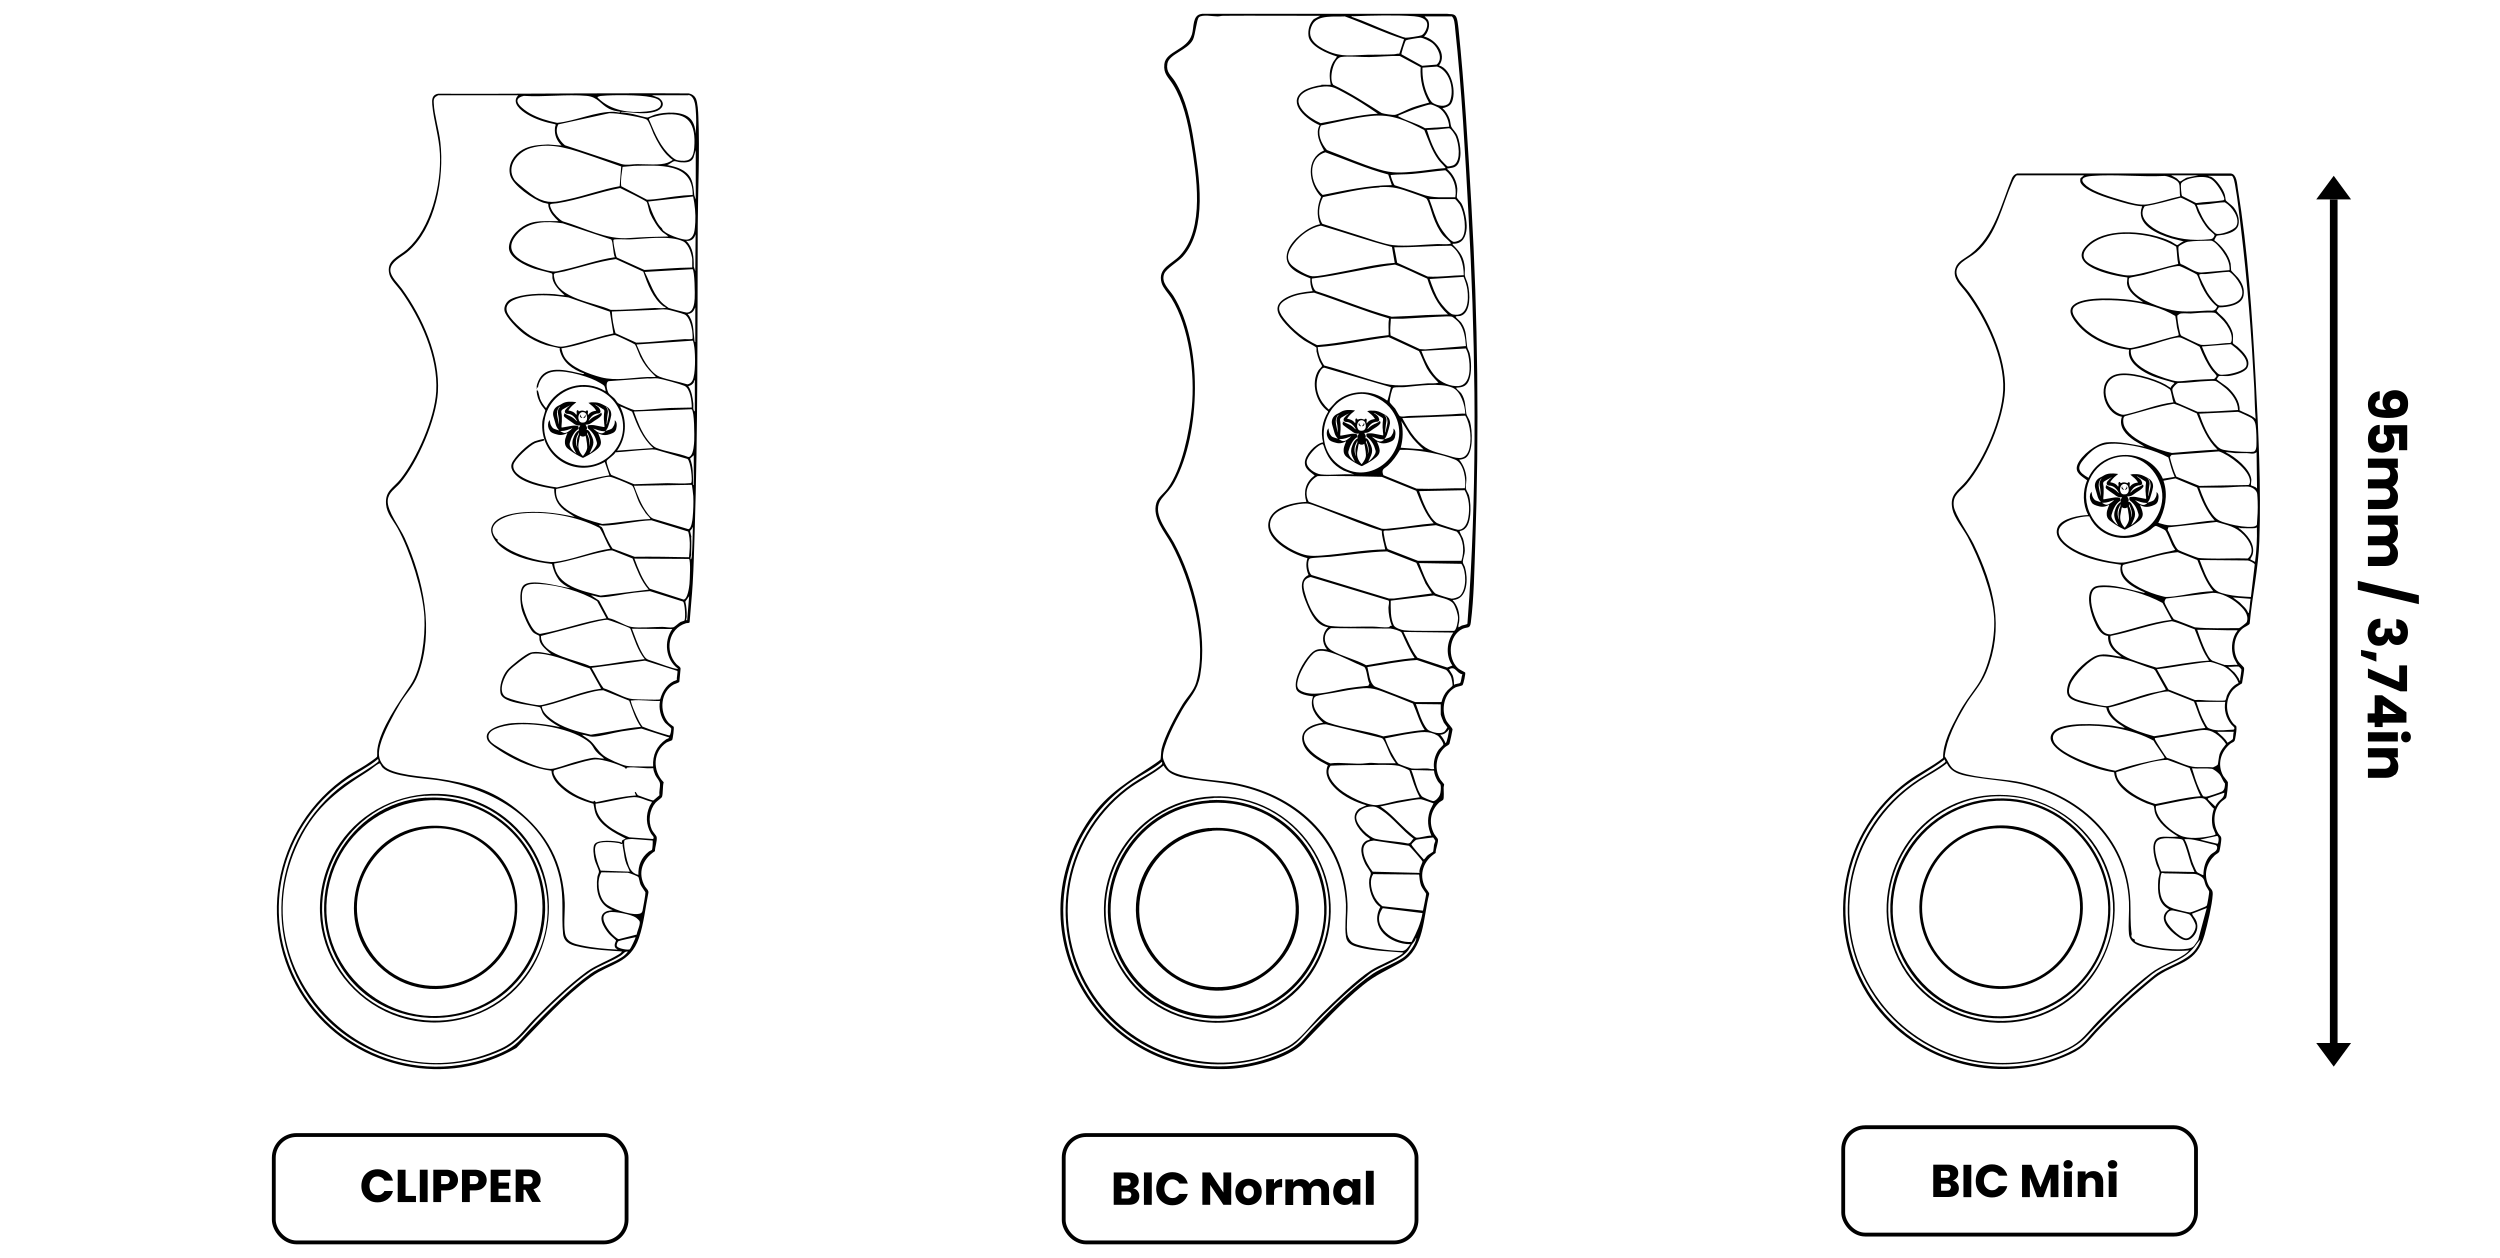 <?xml version="1.0" encoding="UTF-8"?>
<svg id="a" data-name="Ebene 1" xmlns="http://www.w3.org/2000/svg" viewBox="0 0 162.99 82.04">
  <defs>
    <style>
      .b {
        stroke-width: .5px;
      }

      .b, .c {
        stroke: #000;
        stroke-miterlimit: 10;
      }

      .c {
        fill: none;
        stroke-width: .25px;
      }
    </style>
  </defs>
  <g>
    <path d="M23.69,76.75c.09-.16.22-.29.38-.38.16-.09.34-.14.55-.14.25,0,.46.07.64.2.18.13.3.31.36.54h-.56c-.04-.09-.1-.16-.18-.2s-.16-.07-.26-.07c-.16,0-.29.05-.38.17s-.15.26-.15.44.05.33.15.44c.1.11.23.17.38.17.1,0,.19-.02.26-.07.08-.05.14-.11.18-.2h.56c-.06.23-.18.41-.36.54-.18.13-.39.2-.64.2-.2,0-.39-.04-.55-.14-.16-.09-.29-.22-.38-.38-.09-.16-.13-.35-.13-.55s.04-.39.13-.56Z"/>
    <path d="M26.45,77.97h.67v.4h-1.19v-2.11h.51v1.71Z"/>
    <path d="M27.88,76.26v2.11h-.51v-2.11h.51Z"/>
    <path d="M29.77,77.27c-.06.1-.14.18-.26.25-.12.06-.26.09-.43.09h-.32v.76h-.51v-2.11h.83c.17,0,.31.03.43.09.12.06.2.14.26.24.06.1.09.22.09.35,0,.12-.03.23-.08.33ZM29.26,77.13s.07-.11.07-.19-.02-.15-.07-.2c-.05-.05-.12-.07-.22-.07h-.28v.53h.28c.1,0,.17-.02.22-.07Z"/>
    <path d="M31.64,77.27c-.06.1-.14.18-.26.25-.12.06-.26.09-.43.09h-.32v.76h-.51v-2.11h.83c.17,0,.31.03.43.09.12.06.2.14.26.24.06.1.09.22.09.35,0,.12-.03.23-.08.33ZM31.13,77.13s.07-.11.07-.19-.02-.15-.07-.2c-.05-.05-.12-.07-.22-.07h-.28v.53h.28c.1,0,.17-.02.22-.07Z"/>
    <path d="M32.5,76.67v.43h.69v.4h-.69v.46h.78v.41h-1.29v-2.11h1.29v.41h-.78Z"/>
    <path d="M34.69,78.36l-.44-.79h-.12v.79h-.51v-2.11h.86c.17,0,.31.03.42.09.12.06.2.14.26.24.06.1.09.21.09.34,0,.14-.04.27-.12.38-.08.11-.2.19-.35.23l.49.83h-.58ZM34.13,77.21h.32c.09,0,.16-.02.21-.07.05-.05.07-.11.07-.2s-.02-.14-.07-.19-.12-.07-.21-.07h-.32v.52Z"/>
  </g>
  <g>
    <path d="M74.17,77.65c.07.09.11.2.11.33,0,.18-.06.32-.18.42-.12.1-.29.15-.51.15h-.98v-2.11h.95c.21,0,.38.05.5.15.12.1.18.23.18.4,0,.12-.03.23-.1.31-.07.08-.15.14-.26.17.12.03.22.09.29.18ZM73.11,77.29h.34c.08,0,.15-.02.19-.06s.07-.09.07-.16-.02-.13-.07-.17-.11-.06-.19-.06h-.34v.44ZM73.69,78.08s.07-.1.07-.17-.02-.13-.07-.17-.12-.06-.2-.06h-.37v.46h.38c.09,0,.15-.02.2-.06Z"/>
    <path d="M75.09,76.44v2.11h-.51v-2.11h.51Z"/>
    <path d="M75.51,76.94c.09-.16.22-.29.38-.38.16-.09.34-.14.55-.14.25,0,.46.07.64.2.18.13.3.31.36.54h-.56c-.04-.09-.1-.16-.18-.2s-.16-.07-.26-.07c-.16,0-.29.05-.38.17s-.15.26-.15.44.05.33.15.44c.1.11.23.17.38.17.1,0,.19-.02.26-.07.08-.05.14-.11.18-.2h.56c-.06.23-.18.41-.36.54-.18.13-.39.2-.64.2-.2,0-.39-.04-.55-.14-.16-.09-.29-.22-.38-.38-.09-.16-.13-.35-.13-.55s.04-.39.13-.56Z"/>
    <path d="M80.27,78.55h-.51l-.86-1.3v1.3h-.51v-2.11h.51l.86,1.31v-1.31h.51v2.11Z"/>
    <path d="M80.96,78.47c-.13-.07-.23-.17-.31-.3-.07-.13-.11-.28-.11-.46s.04-.32.11-.45c.08-.13.18-.23.31-.3.13-.07.28-.11.44-.11s.31.04.44.11c.13.07.24.17.31.3.08.13.11.28.11.45s-.04.32-.12.45-.18.23-.31.3c-.13.07-.28.11-.45.11s-.31-.04-.44-.11ZM81.65,78.02c.07-.07.1-.17.1-.31s-.03-.24-.1-.31c-.07-.07-.15-.11-.25-.11s-.18.04-.25.11-.1.17-.1.31.03.24.1.31c.06.07.15.11.24.11s.18-.04.25-.11Z"/>
    <path d="M83.29,76.94c.09-.05.19-.08.3-.08v.54h-.14c-.13,0-.22.03-.29.08s-.1.15-.1.29v.78h-.51v-1.67h.51v.28c.06-.09.13-.17.22-.22Z"/>
    <path d="M86.47,77.05c.12.13.18.3.18.53v.98h-.51v-.91c0-.11-.03-.19-.09-.25-.06-.06-.14-.09-.24-.09s-.18.03-.24.09c-.06.06-.09.14-.09.25v.91h-.51v-.91c0-.11-.03-.19-.09-.25-.06-.06-.14-.09-.24-.09s-.18.03-.24.09c-.06.06-.09.14-.09.25v.91h-.51v-1.67h.51v.21c.05-.07.12-.13.2-.17s.18-.06.29-.06c.13,0,.24.03.34.08.1.05.18.13.23.23.06-.09.14-.17.24-.23.1-.06.21-.09.33-.09.21,0,.37.06.5.19Z"/>
    <path d="M87.01,77.26c.06-.13.15-.23.27-.3.11-.07.24-.11.38-.11.12,0,.22.02.31.07.09.05.16.11.21.19v-.24h.51v1.67h-.51v-.24c-.05.08-.12.14-.21.19s-.19.07-.31.07c-.14,0-.26-.04-.37-.11-.11-.07-.2-.17-.27-.3s-.1-.28-.1-.45.03-.32.1-.45ZM88.06,77.41c-.07-.07-.16-.11-.26-.11s-.19.04-.26.11c-.07.07-.11.17-.11.3s.04.23.11.3c.07.07.16.11.26.11s.19-.04.26-.11.11-.17.11-.3-.04-.23-.11-.3Z"/>
    <path d="M89.56,76.33v2.22h-.51v-2.22h.51Z"/>
  </g>
  <g>
    <path d="M127.6,77.14c.07.09.11.2.11.33,0,.18-.06.32-.18.42-.12.1-.29.15-.51.15h-.98v-2.11h.95c.21,0,.38.05.5.15s.18.23.18.4c0,.12-.03.23-.1.31s-.15.14-.26.17c.12.03.22.09.29.18ZM126.54,76.79h.34c.08,0,.15-.02.19-.06s.07-.09.07-.16-.02-.13-.07-.17-.11-.06-.19-.06h-.34v.44ZM127.12,77.57s.07-.1.07-.17-.03-.13-.07-.17-.12-.06-.2-.06h-.37v.46h.38c.09,0,.15-.02.2-.06Z"/>
    <path d="M128.52,75.94v2.11h-.51v-2.11h.51Z"/>
    <path d="M128.94,76.43c.09-.16.22-.29.38-.38.16-.09.34-.14.55-.14.25,0,.46.07.64.2.18.13.3.31.36.54h-.56c-.04-.09-.1-.16-.18-.2s-.16-.07-.26-.07c-.16,0-.29.05-.38.17-.1.11-.15.26-.15.44s.05.33.15.44c.1.11.23.17.38.17.1,0,.19-.02.26-.07.08-.05.14-.11.18-.2h.56c-.06.23-.18.41-.36.54s-.39.2-.64.2c-.2,0-.39-.04-.55-.14-.16-.09-.29-.22-.38-.38-.09-.16-.13-.35-.13-.55s.04-.39.13-.56Z"/>
    <path d="M134.2,75.94v2.11h-.51v-1.26l-.47,1.26h-.41l-.47-1.27v1.27h-.51v-2.11h.61l.59,1.46.58-1.46h.6Z"/>
    <path d="M134.61,76.11c-.06-.05-.08-.12-.08-.2s.03-.15.08-.2c.06-.05.13-.08.22-.08s.16.03.22.08c.06.05.08.12.08.2s-.03.14-.08.2c-.06.05-.13.08-.22.08s-.16-.03-.22-.08ZM135.08,76.37v1.67h-.51v-1.67h.51Z"/>
    <path d="M136.94,76.54c.12.13.18.3.18.52v.98h-.51v-.91c0-.11-.03-.2-.09-.26-.06-.06-.14-.09-.23-.09s-.18.03-.23.09c-.06.06-.09.15-.09.26v.91h-.51v-1.67h.51v.22c.05-.07.12-.13.21-.18.09-.04.19-.06.3-.06.2,0,.35.06.47.19Z"/>
    <path d="M137.51,76.11c-.06-.05-.09-.12-.09-.2s.03-.15.09-.2c.06-.05.13-.08.22-.08s.16.03.22.08c.06.05.09.12.09.2s-.03.14-.09.2c-.06.05-.13.08-.22.08s-.16-.03-.22-.08ZM137.99,76.37v1.67h-.51v-1.67h.51Z"/>
  </g>
  <g>
    <path d="M37.55,6.09c2.45,0,4.9-.02,7.36,0,.19.04.36.14.45.32.13.26.16.89.17,1.19.1,2.34-.03,4.79-.04,7.13-.02,6.65.01,13.3-.2,19.93-.04,1.13-.06,2.26-.13,3.4-.05.83-.14,1.66-.2,2.5-.02.08-.16.05-.23.07-1.17.35-1.41,1.82-.63,2.67.09.1.27.16.27.3l-.08.85c-.03.06-.28.13-.36.17-.86.47-.97,1.75-.36,2.48.07.09.34.26.35.28.04.07-.05.8-.1.87-.02.03-.26.1-.35.15-.91.59-.95,1.85-.2,2.6-.08.27-.03.7-.11.95-.02.07-.33.28-.42.38-.4.47-.5,1.21-.24,1.77.06.13.29.38.31.46.05.26-.11.65-.11.93-.81.52-1.16,1.42-.65,2.3.08.13.26.26.22.43-.2.98-.29,1.98-.61,2.92-.58,1.7-1.86,1.64-3.1,2.53-1.79,1.29-3.35,3.08-4.89,4.65-4.52,2.63-10.33,1.4-13.48-2.72-3.68-4.82-2.47-11.68,2.52-15.04.37-.25.77-.45,1.14-.69.11-.07.7-.47.73-.53.02-.05,0-.38.02-.48.17-1.32,1.42-3.09,2.16-4.18s.97-3.14.91-4.43c-.08-1.68-.93-4.34-1.75-5.82-.28-.5-.7-.94-.75-1.55-.08-.88.48-1.06.95-1.65,1.08-1.38,2.22-3.96,2.32-5.71.13-2.27-1.02-4.78-2.32-6.58-.22-.3-.64-.7-.73-1.04-.25-.92.59-1.15,1.14-1.63,1.58-1.38,2.25-4.22,2.15-6.25-.05-1.1-.41-2.16-.5-3.2-.03-.33-.01-.64.38-.71,3,.02,6.01-.01,9.01-.02ZM33.79,6.21h-5.22s-.15.08-.17.1c-.14.12-.13.25-.12.42.03.77.34,1.72.43,2.54.26,2.31-.29,5.62-2.18,7.18-.37.3-1.07.62-1.08,1.15-.01.43.52.9.76,1.24,1.34,1.85,2.48,4.4,2.34,6.73-.11,1.78-1.31,4.57-2.47,5.93-.32.37-.76.59-.8,1.13-.05.7.8,1.77,1.11,2.46,1.22,2.7,1.95,6.07.85,8.93-.28.74-.77,1.18-1.16,1.84-.42.7-1.09,1.94-1.29,2.71-.13.51-.15.91.21,1.34.5.62,2.67.72,3.46.84,2.01.29,3.59.71,5.21,2,2.02,1.61,3.05,3.51,3.15,6.11.02.59-.11,1.69.07,2.19.15.39.61.5.99.58.76.17,1.59.24,2.37.28,0-.05-.08-.05-.12-.1-.15-.21.05-.46.03-.5-.01-.03-.38-.33-.45-.42-.35-.4-.87-1.25-.1-1.5l.34-.05c-.94-.32-1.13-1.3-1-2.18.02-.11.1-.24.1-.33,0-.12-.24-.59-.28-.78-.06-.24-.15-.83,0-1.02.24-.31,1.29-.21,1.64-.14.04,0,.08.03.1.06.07-.04.01-.1.05-.15.03-.04.24-.12.23-.13-.72-.36-1.69-.86-1.97-1.66-.07-.21-.08-.4-.13-.61-.75-.2-1.49-.51-2.07-1.03-.33-.29-.64-.65-.67-1.12-1.1-.14-2.16-.58-3.1-1.15-.27-.17-.93-.57-1.06-.84-.37-.76,1.08-1.07,1.58-1.11,1.03-.08,2.14.04,3.15.26l-.33-.19c-.28-.17-.66-.45-.82-.74-.04-.07-.13-.35-.15-.36-.04-.04-1-.19-1.16-.22-.4-.09-1.34-.23-1.43-.71s.13-1.12.43-1.49c.21-.26,1.22-1.07,1.52-1.15.41-.12.93.02,1.35.1-.25-.23-.68-.55-.75-.9-.02-.09,0-.26-.03-.3-.01-.02-.3-.13-.4-.23-.25-.25-.66-1.17-.74-1.52-.09-.4-.2-1.37.21-1.6.58-.34,2.14.11,2.8.22.04,0,.12.04.11-.02-.06,0-.11-.03-.16-.06-.34-.2-.5-.34-.69-.68-.15-.26-.22-.51-.29-.79-1.11-.13-2.39-.39-3.29-1.09-.35-.27-.82-.88-.64-1.34.39-1.03,2.61-1.01,3.49-.94.65.05,1.29.16,1.92.3l-.68-.44c-.46-.37-.66-.79-.66-1.39-.69-.11-1.49-.27-2.11-.61-.33-.18-.8-.6-.66-1.02s1.07-1.3,1.5-1.47c.09-.03.57-.18.61-.14,0,0,0,.08-.02.1-.03.02-.44.1-.57.16-.35.16-1.35,1.06-1.41,1.42-.09.59.83.96,1.28,1.12.5.17,1.04.28,1.56.35,1.14-.25,2.26-.61,3.42-.79l-.3-.87c-1.99,1.11-4.27-.38-4.07-2.65.01-.15.2-.69.19-.73,0-.02-.23-.28-.27-.36-.17-.28-.29-.6-.29-.93.04,0,.06,0,.08.03.03.05.1.4.14.52.09.22.23.43.39.61.71-1.43,2.52-1.95,3.88-1.1.02-.03-.05-.32-.09-.36-.05-.07-.44-.28-.54-.33-.71-.35-2.33-.81-3.07-.51-.4.16-.65.55-.71.97l-.07-.03.02.17c-.11-.18.06-.57.16-.74.54-.94,1.96-.48,2.79-.3.03,0,.12.03.11-.03-.75-.26-1.4-.72-1.59-1.53-.01-.04.02-.09.02-.1-.03-.04-.76-.17-.9-.22-.52-.16-1.07-.44-1.5-.77-.34-.26-1.15-1.06-1.22-1.48-.05-.28.14-.61.4-.74.77-.38,2.03-.39,2.87-.33.21.02.43.07.65.07-.31-.28-.71-.66-.79-1.09-.02-.09.02-.28-.04-.33-.05-.04-.96-.25-1.13-.31-.56-.19-1.72-.7-1.67-1.42s.76-1.36,1.4-1.56c.46-.14.85-.12,1.31-.12.17,0,.35,0,.52,0-.29-.28-.54-.53-.65-.94-.01-.05-.02-.19-.02-.19-.01-.01-.27-.06-.34-.08-.65-.23-1.96-1.11-2.14-1.79s.24-1.34.81-1.66c.52-.29,1.08-.31,1.66-.34l.88.07c-.32-.34-.47-.68-.43-1.15,0-.11.1-.21.01-.24-.62-.12-1.28-.32-1.82-.65-.4-.24-1.05-.75-.59-1.23ZM44.88,6.21h-2.38l.45.17c.5.36.22.78-.28.91-.67.18-1.28.05-1.95.01-.05,0-.23-.03-.25.03.27,0,.54.06.81.11.19.04.82.23.95.22.02,0,.36-.15.45-.18.65-.19,1.91-.27,2.38.32.21.26.27.61.3.93.02-.4.04-.82.02-1.22-.01-.23-.03-.57-.08-.79s-.17-.49-.41-.53ZM40.43,7.28c-.22-.02-.53-.09-.72-.19-.57-.29-.72-.77-1.46-.84-1.31-.12-2.78.09-4.1,0-.96.23-.02.9.39,1.14.55.31,1.16.49,1.78.62,1.19-.11,2.55-.76,3.73-.72.09,0,.17.03.26.04.04,0,.13.02.12-.03ZM38.96,6.31c-.01.06.02.07.05.1.82.8,2.02.98,3.13.86.29-.03.93-.11.95-.48.02-.32-.43-.41-.67-.46-.69-.15-2.45-.15-3.19-.08-.11,0-.18.04-.28.07ZM43.51,10.13c-.39-.41-.66-.9-.9-1.41-.09-.19-.3-.83-.44-.92-.18-.12-1.1-.27-1.35-.31-.36-.06-.73-.11-1.09-.11l-3.33.73c-.27.51.04,1.03.43,1.36l3.7,1.23c.35.09.69,0,1.02,0,.54,0,1.51.09,1.97-.09.06-.02.33-.15.34-.19-.13-.08-.25-.19-.35-.3ZM43.75,10.19c.24.2.31.26.66.29.64.05.8-.25.85-.85.12-1.55-.35-2.35-2.01-2.15-.18.02-.79.15-.92.25-.05.03,0,.12.03.17.34.82.72,1.72,1.4,2.29ZM40.49,10.85c-.59-.21-1.18-.42-1.77-.62-1.34-.45-2.73-1.01-4.15-.57-.83.26-1.6,1.19-1.04,2.05.14.22,1.14,1,1.4,1.15.8.45,1.28.32,2.14.13,1.12-.24,2.2-.65,3.33-.85l.1-1.29ZM45.36,12.98v-3.2l-.15.5c-.15.33-.52.32-.84.3-.13,0-.32-.09-.43-.07-.08.01-.33.23-.45.25.59.11,1.26.3,1.55.88.16.33.19.72.22,1.08l.09.26ZM45.16,12.71c.03-2.15-2.27-1.91-3.79-1.9l-.78.07c-.05.42-.14.84-.09,1.26l1.68.88c.61-.01,1.22-.14,1.82-.21.38-.05.77-.09,1.15-.1ZM43.56,15.41c-.1-.11-.25-.18-.37-.28-.29-.25-.66-.87-.81-1.23-.07-.16-.16-.66-.22-.74-.03-.04-.73-.41-.84-.46-.29-.15-.6-.29-.89-.44-1.38.26-2.7.77-4.1.99-.43.07-.61-.06-.35.46.12.23.48.61.71.72,1.43.41,2.82,1.22,4.35,1.09.83-.06,1.68-.09,2.52-.1ZM45.19,12.81l-2.93.33c.14.4.28.8.48,1.17.13.25.24.41.41.57.02.02.04.11.11.17.27.25,1.04.53,1.4.57.32.04.51-.16.59-.45.05-.18.07-.5.08-.68.03-.56-.03-1.14-.14-1.68ZM40.09,16.77c-.13-.2-.11-1.06-.25-1.16l-3.15-1.05c-1.06-.16-2.27-.15-3.01.74-.57.69-.42,1.21.3,1.67.45.28,1.72.77,2.23.73.15-.01.36-.08.52-.11,1.13-.24,2.22-.66,3.37-.82ZM45.33,17.67l.02-2.4c-.09.3-.29.47-.62.43.46.43.51,1.08.5,1.68l.1.29ZM45.13,17.44v-.55c0-.11-.1-.47-.15-.58-.07-.19-.24-.48-.43-.57-.87-.42-2.55-.16-3.54-.13-.16,0-.92-.03-.99.01-.03.02-.03.04-.03.06,0,.17.09.64.14.83.02.07.04.23.09.28l1.79.81c1.04-.05,2.07-.15,3.11-.16ZM43.39,20.01s-.07,0-.12-.03c-.7-.51-1.06-1.48-1.33-2.27l-1.79-.82c-1.14.16-2.23.52-3.34.8-.19.05-.42.07-.61.12-.13.04-.09.16-.07.27.21,1.4,2.64,1.64,3.68,2.12.96.02,1.92-.08,2.88-.12.2,0,.45.03.64,0,.05,0,.1-.02.05-.07ZM45.16,17.55l-3.13.18c.36.7.61,1.58,1.23,2.1.04.03.31.23.32.24.08.04,1.12.31,1.19.31.44-.01.5-.58.52-.92.02-.25,0-1.82-.14-1.91ZM39.99,21.74l-.23-1.42-2.7-.93c-.9-.13-1.81-.2-2.71-.07-.48.07-1.48.29-1.31.96.13.5,1.11,1.34,1.55,1.61s1.53.74,2.03.71c.34-.02.9-.2,1.25-.29.71-.18,1.4-.43,2.12-.57ZM45.33,22.31v-2.27l-.11.21c-.09.14-.23.21-.39.22.42.48.36,1.1.44,1.68,0,.04.01.16.06.15ZM40.14,21.73l1.34.61c1.06-.02,2.11-.17,3.17-.23.1,0,.46.03.5-.03.02-.03-.01-.44-.02-.51-.04-.3-.2-.94-.5-1.07-.16-.07-.98-.3-1.15-.32-.32-.04-.65.03-.97.03-.87.03-1.75.07-2.62.1.02.48.11.96.24,1.42ZM42.58,24.39c-.36-.35-.61-.68-.84-1.14-.07-.14-.29-.74-.34-.79s-1.21-.6-1.29-.61c-.1-.02-.3.05-.42.07-1.03.23-2.04.64-3.09.79.04.17.09.35.17.51.38.73,1.66,1.18,2.42,1.38.98.25,1.99.02,2.99-.02.19,0,.39,0,.58,0-.05-.07-.12-.13-.18-.19ZM45.16,22.21l-3.66.25c.18.41.34.83.59,1.21.2.31.56.76.91.89.56.21,1.24.32,1.82.5.15-.03.25-.11.32-.24.22-.41.19-1.69.13-2.16,0-.07-.07-.43-.1-.45ZM45.1,26.57c0-.39-.09-1.26-.49-1.42-.31-.13-1.39-.43-1.72-.48-.2-.03-.46.03-.67,0l-2.53.18c-.25.07-.11.61-.02.77.04.08.29.26.38.35.08.08.16.23.23.3.09.08.99.47,1.1.47.73,0,1.53-.11,2.27-.14.48-.02.97-.01,1.45-.03ZM45.3,26.81v-2.03c-.06.01-.04.1-.08.17-.08.12-.21.2-.35.22.23.34.28.73.33,1.13.01.1,0,.21,0,.33,0,.04.04.18.09.19ZM37.95,25.22c-1.14.04-2.17.88-2.41,1.99-.58,2.66,2.75,4.29,4.49,2.22,1.42-1.69.12-4.28-2.07-4.21ZM42.59,29.21c-.71-.64-1.05-1.49-1.38-2.37-.11-.04-.74-.37-.78-.33.47.92.41,2.03-.2,2.87l2.37-.17ZM41.33,26.84c.23.64.48,1.31.9,1.85.14.18.34.42.56.51.62.25,1.43.34,2.07.59.08.02.13-.03.18-.09.17-.19.21-.73.22-.98.01-.29.02-1.91-.17-2.04l-3.77.15ZM42.25,29.32c-.71.03-1.42.13-2.13.17-.05.17-.55.47-.57.57-.02.12.22.82.3.9l1.49.61c.72-.02,1.45-.05,2.16-.07.45,0,1.05.05,1.47,0,.04,0,.08,0,.1-.03.09-.13-.04-1.39-.25-1.55l-2.07-.6c-.17-.03-.34-.01-.51,0ZM45.23,31.61v-1.93l-.24.22c.21.51.18,1.05.2,1.6,0,.04-.03.12.03.12ZM42.08,33.43c-.17-.24-.32-.48-.44-.74-.1-.21-.3-.87-.4-1-.04-.05-.1-.06-.15-.09-.19-.1-1.21-.53-1.37-.52-.25.01-.63.12-.89.18-.86.19-1.7.46-2.57.62-.08.73.36,1.15.92,1.49.64.39,1.36.6,2.08.79,1.05-.07,2.08-.28,3.13-.32.01-.05-.01-.06-.03-.08-.06-.09-.21-.22-.29-.33ZM45.09,31.61l-3.76.06c.24.61.45,1.22.84,1.74.13.18.27.38.5.43l2.21.66c.2-.02.27-.62.28-.78.04-.41.06-.96.04-1.37,0-.09-.08-.72-.1-.74ZM39.79,35.77c-.28-.43-.42-.93-.7-1.35-1.52-.8-3.68-1.15-5.37-.91-.72.1-2.14.61-1.41,1.56.05.06.14.1.14.11.01.02-.03.06,0,.11.05.08.5.39.61.46.71.45,1.98.83,2.82.89.71.05,2.36-.53,3.15-.72.25-.06.51-.11.77-.15ZM44.85,34.65l-2.38-.73c-1.03.04-2.12.32-3.14.35-.09,0-.18-.04-.28-.03.04.07.14.08.2.15.08.12.17.41.24.56.14.28.27.55.44.81l1.44.54c1.19-.02,2.37.01,3.55.03.04-.41.08-.83.03-1.25,0-.08-.07-.42-.1-.45ZM45.06,35.02c.03.36,0,.79,0,1.17,0,.05-.07.19-.03.28.05,0,.06-.14.07-.18.05-.57.05-1.22.07-1.8,0-.04.02-.13-.03-.12.02.1-.15.2-.15.25,0,.05.08.32.09.4ZM42.29,38.44c-.51-.59-.77-1.32-1.05-2.03l-1.31-.52c-.17-.03-.51.06-.7.1-1.04.22-2.05.59-3.1.75.13,1.47,1.85,1.79,3.02,2.09l3.15-.39ZM44.92,36.44l-3.56-.02c.26.69.52,1.4,1,1.96l2.21.71c.26-.03.36-.81.38-1.01.02-.22.09-1.56-.03-1.64ZM39.53,40.3l-.6-1.11c-1.05-.64-2.55-1.05-3.78-1.12-.89-.05-1.17.13-1.12,1.05.03.52.51,1.8.94,2.1.07.05.15.08.23.11,1.47-.25,2.86-.81,4.34-1.02ZM44.62,40.46c.09-.12.04-1.14-.09-1.24l-2.16-.68c-.34.03-.68.06-1.02.1-.66.07-1.55.29-2.17.3-.21,0-.44-.12-.65-.13l.53.35.61,1.14c.47.08,1.04.49,1.48.57.5.09,1.47,0,2.03,0,.21,0,.48.07.7.03.11-.02.35-.27.49-.35.06-.03.24-.07.26-.09ZM44.8,40.44l.13-1.57-.25.35c.08.33.1.66.09,1,0,.08-.09.24.03.22ZM42.03,42.97c-.46-.58-.67-1.3-.93-1.98-.03-.03-.06-.05-.1-.07-.16-.08-1.27-.5-1.39-.51-.22-.02-.89.15-1.14.21l-3.2.84c0,.1,0,.2.04.29.28,1,2.33,1.29,3.16,1.68.87-.06,1.73-.24,2.6-.35.33-.04.65-.06.98-.11ZM43.83,41.01l-2.63-.02c.21.53.38,1.08.66,1.57.27.47.3.41.79.58.33.11,1.21.45,1.5.47.02,0,.05,0,.05-.02-.81-.59-.94-1.78-.37-2.58ZM38.45,43.58c-1.08-.33-2.21-.9-3.34-.97-.13,0-.29-.01-.42.01-.25.05-1.31.88-1.5,1.1-.31.36-.73,1.31-.28,1.68.28.22,1.86.57,2.25.58.16,0,.32-.05.47-.09,1.19-.29,2.33-.84,3.56-.99l-.74-1.32ZM44.16,43.74l-2.11-.67-3.48.47c.27.44.47.92.78,1.33.53.16,1.14.53,1.67.67.27.07.95.06,1.27.07.11,0,.7.02.75-.02.16-.58.5-1.08,1.09-1.26-.03-.11.07-.53.03-.59ZM41.79,47.4c-.37-.51-.55-1.13-.77-1.72l-1.69-.68c-.36,0-.74.11-1.08.2-.98.26-1.93.66-2.93.86.05.35.32.59.58.8.74.58,1.72.84,2.62,1.04,1.09-.15,2.16-.42,3.26-.51ZM43.03,45.7c-.59.02-1.27-.1-1.85-.03-.05,0-.06-.02-.05.05.05.24.25.7.36.94s.23.49.39.71c.57.23,1.17.42,1.75.58.1,0,.14-.42.13-.46,0-.03-.33-.29-.4-.37-.29-.37-.43-.95-.33-1.42ZM39.39,49.47c-.09-.12-.24-.2-.35-.3-.13-.12-.24-.24-.32-.38-.19-.34-.37-.47-.7-.67-1.33-.81-4.3-1.23-5.73-.6-.6.26-.57.71-.05,1.04.92.59,2.54,1.5,3.63,1.57.3.02,1.18-.32,1.54-.42s1.01-.29,1.36-.31c.19,0,.42.06.61.06ZM43.6,48.07l-1.78-.57c-.43.06-.86.11-1.29.18-.54.09-1.42.35-1.91.35-.21,0-.47-.13-.68-.13.18.15.39.25.57.42.3.28.46.63.82.92.28.23,1.15.62,1.51.69.2.04.75.04.99.04s.5,0,.75,0c-.04-.76.23-1.34.85-1.77.04-.03.25-.07.18-.13ZM40.93,62.04c-.2-.04-.31.17-.46.26-.6.39-1.41.65-2.01,1.06-1.03.7-2.36,1.98-3.26,2.88-.82.82-1.39,1.74-2.47,2.23-4.09,1.87-9.01.84-11.93-2.56-3.84-4.46-3.09-11.3,1.64-14.79.29-.22,2.21-1.35,2.24-1.5.01-.05-.03-.09-.03-.14-.63.53-1.37.87-2.04,1.34-3.68,2.55-5.33,7.23-3.95,11.53,1.86,5.82,8.36,8.82,14.01,6.29,1.07-.48,1.22-.86,1.99-1.65,1.11-1.14,2.56-2.6,3.85-3.51.59-.42,1.42-.68,2.03-1.07.15-.09.28-.22.39-.36ZM40.75,50.05c-.46-.23-1.4-.55-1.91-.54-.33,0-.99.2-1.33.3-.46.12-.91.28-1.36.4-.19.1.09.52.18.64.3.42.95.86,1.42,1.08.17.08.75.32.9.33.08,0,.12-.06.12-.06.03,0,.04.12.1.1.85-.18,1.71-.38,2.59-.44.02-.02-.13-.21-.05-.23.07-.02.12.22.21.23.08.04.91.33.96.33.03,0,.35-.3.41-.34-.03-.24.05-.51.04-.73s-.21-.38-.31-.59c-.06-.14-.12-.3-.13-.45-.54.05-1.16-.1-1.68-.04-.06,0-.05.07-.07.07-.09.02-.08-.05-.09-.05ZM24.79,49.77s-.07,0-.1.02c-.16.07-.5.37-.68.48-2.2,1.39-3.65,2.53-4.73,5.01-3.64,8.4,5.07,16.92,13.39,13.08,1-.46,1.41-1.15,2.15-1.91,1-1.02,2.31-2.28,3.45-3.11.6-.43,1.4-.71,2.04-1.1.09-.05.19-.11.24-.21-.89-.06-1.8-.1-2.67-.28-.54-.11-1.1-.22-1.17-.87-.12-1.26.08-2.32-.22-3.64-.87-3.8-4.27-5.82-7.9-6.37-.88-.13-3.07-.21-3.66-.84-.06-.07-.14-.25-.16-.26ZM42.49,52.27c-.42-.08-.74-.32-1.18-.3-.39.02-.9.14-1.29.21s-.79.18-1.19.22c0,1.15,1.27,1.81,2.19,2.19l1.56.11c.11-.14-.07-.24-.14-.36-.33-.58-.35-1.19-.08-1.8.02-.05.17-.25.14-.28ZM42.56,54.8l-1.32-.1c-.11,0-.46,0-.52.09-.11.17.11,1.1.17,1.33.12.43.25.81.73.92-.02-.62.19-1.13.67-1.51.04-.04.21-.1.22-.13.03-.06.06-.57.04-.59ZM40.59,55c-.1.07-.14-.01-.22-.03-.3-.06-1.28-.16-1.48.08-.28.32.11,1.36.27,1.71l1.9.07c-.06-.17-.15-.33-.22-.5-.11-.3-.14-.52-.18-.81-.02-.17-.08-.34-.07-.52ZM39.21,56.87c-.33.53-.21,1.54.23,2,.36.38,1.63.78,2.13.72.17-.02.28-.04.32-.22.03-.14.21-1.12.19-1.19,0-.03-.28-.4-.33-.53-.04-.1-.1-.44-.13-.47-.05-.06-.59-.27-.69-.28l-1.73-.03ZM39.72,59.48c-.77.12-.18,1.02.11,1.34.08.1.41.41.51.41l1.17-.3c.02-.21.28-.72.18-.89-.02-.03-.18-.19-.22-.21-.3-.22-1.39-.42-1.76-.36ZM41.43,61.1s-1.04.22-1.11.26c-.07.05-.14.24-.1.33.07.15.72.27.84.2.04-.02.41-.77.37-.79Z"/>
    <path d="M33.71,54.01c3.74,3.87,2.22,10.42-2.85,12.21-5.93,2.09-11.62-3.53-9.58-9.47,1.79-5.22,8.59-6.71,12.43-2.74ZM27.72,51.88c-5.1.37-8.23,5.96-5.98,10.56,2.43,4.95,9.31,5.56,12.55,1.08,3.7-5.12-.33-12.09-6.57-11.63Z"/>
    <path d="M27.78,52.01c5.46-.35,9.36,5.11,7.12,10.14-2.46,5.51-10.4,5.66-13.04.22-2.22-4.56.85-10.04,5.92-10.37ZM33.41,54.31c-3.68-3.8-10.1-2.33-11.76,2.67-1.85,5.57,3.52,10.79,9.05,8.85,4.78-1.68,6.25-7.87,2.71-11.52Z"/>
    <path d="M27.88,53.85c3.11-.24,5.74,2.01,5.84,5.14.16,5.02-6.07,7.43-9.37,3.63-2.8-3.21-.71-8.44,3.53-8.77ZM28.02,54.01c-3.72.28-5.92,4.37-4.1,7.64,2.12,3.81,7.74,3.39,9.3-.68,1.35-3.51-1.47-7.25-5.2-6.96Z"/>
  </g>
  <g>
    <path d="M131.48,11.31h13.95c.4.03.42.69.47,1,.65,4,.93,8.21,1.15,12.26.19,3.52.37,7.18.25,10.71-.06,1.78-.47,3.6-.63,5.38-.03.09-.34.22-.44.3-.62.5-.71,1.48-.31,2.14.08.13.34.36.38.43.05.11-.11.85-.13,1.02-.28.18-.52.3-.71.59-.41.63-.33,1.47.15,2.04.14.16.22.08.2.36,0,.12-.08.67-.12.75-.04.09-.18.12-.27.19-.64.52-.89,1.36-.47,2.11.06.1.29.36.3.41.02.12-.06.93-.12,1.02-.04.07-.25.18-.34.28-.5.53-.54,1.42-.17,2.03.1.17.21.17.2.39,0,.12-.09.71-.13.8-.05.1-.2.16-.29.24-.55.52-.76,1.28-.4,1.98.13.24.28.25.26.58-.04.7-.34,1.93-.53,2.62-.53,1.88-1.67,1.75-3.03,2.66-.27.18-.6.48-.86.69-1.02.85-2.02,1.8-2.94,2.76-.71.73-.96,1.23-1.94,1.68-4.77,2.22-10.5.51-13.25-3.95-2.84-4.61-1.67-10.63,2.65-13.84.74-.55,1.59-.94,2.32-1.52-.01-.99.53-1.99.99-2.85.39-.74.76-1.19,1.22-1.85.79-1.13,1.19-3.06,1.12-4.42-.09-1.63-.96-3.86-1.73-5.3-.29-.53-.87-1.24-.99-1.8-.21-1,.39-1.2.92-1.85,1.17-1.46,2.3-4.04,2.39-5.91.1-2.11-1.14-4.64-2.36-6.31-.37-.51-1-.97-.74-1.68.15-.42.61-.6.94-.85,1.59-1.19,2.02-3.25,2.74-5,.07-.13.16-.24.31-.28ZM135.89,11.43h-4.38c-.11,0-.26.32-.3.41-.69,1.54-1.01,3.42-2.35,4.59-.3.26-.67.44-.96.68-.84.72.05,1.38.49,1.98,1.22,1.69,2.42,4.22,2.33,6.34-.09,1.9-1.28,4.67-2.51,6.13-.41.49-.93.69-.83,1.45.08.57.98,1.83,1.29,2.46,1.32,2.73,2.04,5.44.82,8.37-.37.88-.92,1.39-1.38,2.18-.58.98-1.2,2.15-1.32,3.29.21.28.32.67.62.87.77.5,3.04.59,4.06.77,3.98.73,7.24,3.59,7.42,7.81.03.76-.02,1.37.09,2.14,0,.04-.03.09-.02.14.02.17.19.19.21.21s0,.08.01.11c.05.09.52.24.64.27.73.17,2.1.35,2.82.22.44-.08.42-.24.67-.57l.56-2.08-.96.37c.06.18.22.3.29.5.15.4.01.81-.31,1.08s-.62.12-.92-.1c-.55-.38-1.38-1.22-.55-1.77-.74-.36-.76-1.16-.71-1.89,0-.14.1-.42.09-.52,0-.08-.17-.4-.21-.53-.15-.5-.47-1.63.28-1.77.22-.04.43-.01.63-.01.17,0,.34,0,.51-.02-.61-.36-1.35-.91-1.53-1.62-.02-.08-.03-.35-.08-.39-.04-.03-.35-.12-.43-.15-.85-.36-2.04-1-2.14-2.03-.78-.11-1.57-.38-2.29-.7-.57-.25-2.44-1.13-1.66-1.97.61-.65,2.99-.48,3.83-.37.28.04.55.11.82.15-.16-.14-.35-.23-.52-.36-.32-.24-.61-.56-.69-.97-.51-.07-1.05-.16-1.55-.29-.73-.2-1.2-.34-.93-1.22.2-.64,1.02-1.41,1.59-1.75.63-.39,1.21-.12,1.88-.05l-.31-.23c-.35-.3-.59-.65-.56-1.13-.52-.05-.75-.61-.93-1.03-.24-.58-.68-2.11.28-2.24s2.04.25,2.94.45c.03,0,.11.03.1-.02-.71-.28-1.81-.87-1.55-1.8-1.07-.15-2.17-.35-3.12-.89-.52-.3-1.33-.9-.99-1.59.27-.55,1.42-.75,1.97-.76-.36-.7-.37-1.55-.07-2.27-.34-.26-.83-.49-.63-1.01.23-.6,1.24-1.4,1.89-1.46.83-.08,1.68.13,2.49.28l-.69-.41c-.51-.35-1.03-.87-.79-1.54-1.26-.21-1.75-2.42-.34-2.77.84-.21,2.43.26,3.19.68.06.03.31.22.34.2,0-.12.19-.23.22-.29.02-.06-.02-.04-.04-.05-.56-.17-1.07-.27-1.61-.53-.59-.28-1.44-.85-1.29-1.61-1.32-.14-2.77-.78-3.55-1.88-.23-.33-.44-.71-.08-1.03.65-.59,2.83-.44,3.68-.34.29.04.57.09.86.15-.43-.3-1.01-.67-1.05-1.26,0-.13.03-.23.03-.35-.98-.11-4.25-.8-2.46-2.26,1.28-1.04,3.9-.76,5.31-.08.08.04.34.22.39.23.07,0,.33-.25.44-.24l-.8-.2c-.9-.27-2.39-.89-1.92-2.09-.59-.04-1.16-.22-1.73-.39-.6-.18-1.88-.56-2.24-1.08-.08-.11-.08-.22-.05-.36l.23-.19ZM143.38,11.43h-1.83l.33.18c.08.03.2.23.27.22.04,0,.37-.27.49-.26l.74-.15ZM142.14,12.79c-.06-.24.02-.69-.11-.89s-.66-.41-.9-.43c-1.54.08-3.21-.12-4.73,0-.54.04-.92.19-.37.65.5.41,1.69.76,2.34.95.51.15,1.12.34,1.65.25.72-.11,1.42-.37,2.13-.52ZM145.5,11.46h-1.53c.02.05.13.04.19.07.32.15.76.78.87,1.11.05.13.06.36.09.43.02.04.4.33.48.42.26.3.44.81.33,1.2s-.6.53-.94.61c-.09.02-.43.05-.47.07-.01,0-.16.27-.16.29.46.34.96.96,1.07,1.53.02.1.02.4.03.44.01.03.37.39.45.48.27.35.44.71.36,1.16-.11.64-1.09.77-1.61.77l-.15.23c.15.2.38.35.54.54.22.26.49.68.53,1.01.02.12-.02.54,0,.56.02.04.24.18.3.23.35.32.9.84.64,1.36-.16.32-.93.52-1.28.55-.16.01-.45-.03-.58,0-.01,0-.14.19-.14.2,0,.05.63.45.74.56.39.37.79.9.75,1.47.35.19.75.29,1.05.56-.06-.66-.06-1.33-.09-2-.18-3.48-.45-6.97-.87-10.43-.11-.9-.21-1.87-.37-2.75-.02-.13-.1-.63-.23-.67ZM142.27,12.78l.91.46c.57-.09,1.2-.08,1.76-.18.14-.02.04-.23,0-.32-.12-.32-.53-.96-.85-1.1-.36-.17-.94-.1-1.32,0-.15.04-.55.19-.58.35-.02.1.02.73.07.78ZM142.16,12.89c-.78.2-1.55.43-2.34.56-.49.76.43,1.4,1.04,1.68,1.02.47,2.07.58,3.18.47.07,0,.16-.02.22-.06.04-.03.14-.18.12-.22-.03-.07-.29-.26-.37-.34-.3-.32-.53-.74-.72-1.13-.06-.12-.14-.43-.21-.51-.04-.04-.87-.46-.92-.46ZM143.22,13.35c.2.53.47,1.1.85,1.52.06.06.33.33.39.36.25.12,1.17-.21,1.33-.47.3-.52-.29-1.32-.74-1.57-.34,0-.69.07-1.04.11-.26.03-.53.04-.79.06ZM141.88,16.08c-.53-.33-1.14-.55-1.75-.68-1.14-.23-2.51-.27-3.54.33-.37.22-.96.71-.67,1.18s1.58.82,2.12.94c.68.15.84.14,1.52-.01.82-.18,1.63-.44,2.45-.63-.08-.37-.07-.76-.13-1.13ZM145.36,17.62c.03-.46-.19-.88-.45-1.24-.14-.19-.53-.69-.77-.69-.43,0-1.09.01-1.51.07-.1.01-.58.25-.6.33s.01.47.03.58c.01.1.06.49.11.54.39.13.93.57,1.33.56l1.87-.16ZM138.83,18.12c-.09.1-.03.42.02.54.3.77,1.66,1.26,2.4,1.47.95.27,1.67.17,2.64.12.32-.02.51.1.66-.26-.47-.37-.79-.89-1.05-1.43-.06-.13-.21-.59-.27-.66-.04-.05-1.03-.53-1.12-.55-.06-.01-.11,0-.17,0-.64.08-1.53.41-2.18.57-.13.03-.9.17-.93.2ZM145.32,17.72c-.5.02-1.05.11-1.56.15-.08,0-.36-.03-.38.05-.02.1.45,1.01.54,1.16.12.19.55.78.75.83.21.05.73-.05.94-.13.91-.35.6-1.14.11-1.72-.07-.08-.31-.34-.39-.33ZM141.82,20.6c-.85-.52-1.9-.8-2.89-.93-.84-.11-2.98-.25-3.64.28-.39.31-.02.76.21,1.05.67.83,1.77,1.38,2.8,1.59.16.03.43.1.57.1.23,0,.8-.18,1.05-.24.7-.18,1.38-.42,2.09-.57.03-.01.03-.03.03-.06,0-.08-.09-.36-.11-.48-.04-.25-.06-.5-.11-.74ZM141.96,20.57c-.04.08.09.82.13.96.03.12.04.31.15.37.12.07,1.16.57,1.25.58.18.03.6-.02.8-.03.37-.02.74-.09,1.11-.09.11-.02.11-.28.1-.38-.02-.34-.29-.79-.51-1.04-.08-.1-.49-.5-.57-.54-.1-.04-.55-.02-.7-.02-.28,0-.61.05-.89.06-.19,0-.57-.04-.72.02-.01,0-.15.1-.16.11ZM138.92,22.79c-.08.79.82,1.3,1.44,1.57.33.15,1.3.5,1.63.5s.74-.07,1.08-.09c.42-.03.85-.04,1.27-.06.04,0,.16-.15.17-.18.02-.06-.23-.31-.29-.38-.35-.47-.59-1-.81-1.54-.05-.05-1.18-.6-1.28-.61-.05-.01-.09,0-.14,0-.58.07-1.4.39-1.99.55-.36.1-.73.19-1.09.25ZM143.56,22.6c.22.54.48,1.16.87,1.59.24.27.29.26.66.23.32-.02,1.25-.22,1.36-.56.17-.51-.64-1.15-1-1.42l-1.89.15ZM141.7,26.23c-.07-.16-.14-.74-.23-.84-.04-.04-.27-.18-.34-.22-.71-.41-2.44-.92-3.21-.63-1.08.41-.69,2.06.26,2.44.23.09.26.07.49.02,1-.23,1.99-.65,3.03-.77ZM145.91,26.72c-.01-.53-.39-1.04-.77-1.38-.1-.09-.6-.48-.7-.5s-.36-.01-.49,0c-.65.02-1.29.13-1.94.13-.1.02-.36.29-.38.4-.02.09.17.8.25.87l1.4.61c.88,0,1.76-.07,2.64-.12ZM144.58,29.32c-.69-.65-1.02-1.51-1.36-2.37-.49-.21-.98-.47-1.49-.63-1.08.18-2.12.53-3.18.81-.13.04-.13.26-.12.37.05,1.07,2.29,1.86,3.17,2.03,1-.08,1.99-.17,2.99-.22ZM143.38,26.97c.24.67.52,1.39.99,1.93.32.37.43.42.92.48.27.03.59.06.86.07.19,0,.61.03.77,0s.19-.29.19-.42c.01-.35,0-.96-.05-1.29-.03-.2-.09-.36-.26-.48-.09-.06-.8-.4-.89-.41l-2.52.12ZM141.36,29.82c-.91-.49-2.04-.77-3.07-.87-1.12-.11-1.69.11-2.41.96-.52.6-.39.86.28,1.24.93-2.01,3.97-1.98,4.85.06l.77-.12c-.18-.4-.29-.83-.41-1.26ZM141.9,31.08l1.49.6,3.19-.06c.08,0,.11-.16.11-.23.01-.73-1.38-1.76-2.03-1.96l-3.08.23s-.09.09-.1.12c-.03.07.17.67.21.8.06.18.13.35.21.52ZM147.12,29.48c-.2.17-.44.06-.66.06-.25,0-.5.01-.75,0-.06,0-.6-.09-.6-.05.6.28,1.62,1.1,1.67,1.79,0,.1-.04.34-.03.36.01.02.36.1.4.22l-.03-2.38ZM138.42,29.76c-1.82.11-2.9,1.97-2.2,3.63,1.02,2.42,4.34,1.85,4.73-.66.23-1.46-1.02-3.07-2.54-2.97ZM143.24,31.78l-1.41-.59-.78.15c.32.94.11,1.91-.34,2.75.31.08.52.17.85.16.74-.03,1.6-.2,2.35-.28.16-.02.32-.03.48-.03-.56-.62-.87-1.39-1.15-2.16ZM143.38,31.77c.22.6.46,1.24.85,1.76.34.45.63.49,1.16.64.42.11,1.07.22,1.5.17.1-.01.19-.04.25-.12.04-.51.07-1.02.05-1.53,0-.14-.02-.36-.03-.49-.03-.27-.38-.48-.64-.48-.54-.01-1.16.06-1.7.07-.48,0-.96,0-1.44,0ZM136.22,33.66c-.91,0-2.83.55-1.61,1.72.75.71,2.36,1.16,3.36,1.28.48.06.71-.02,1.16-.13.64-.15,1.27-.35,1.91-.5.09-.02.77-.14.77-.19-.07-.1-.15-.22-.2-.32-.1-.21-.33-.82-.45-.95-.04-.04-.52-.27-.59-.28-.1-.02-.29.19-.39.26-1.36.91-3.24.65-3.97-.89ZM141.37,34.37l-.05.18c.18.28.46,1.17.72,1.32.12.07,1.14.47,1.27.5.15.03.5.03.67.04.85.03,1.72-.03,2.57,0,.52-.45.12-1.13-.26-1.53-.53-.56-1.07-.64-1.78-.85l-3.13.35ZM147.04,34.43c-.29.03-.68,0-.99,0-.02,0-.08-.07-.11-.02.52.39,1.14,1.07.91,1.78-.02.06-.15.26-.14.28l.31.16c.1-.74.14-1.48.12-2.23-.05-.02-.09.03-.11.03ZM144.3,38.55c-.49-.6-.76-1.32-1.04-2.04l-1.28-.51c-.9.08-1.78.37-2.65.6-.13.03-.88.2-.91.23-.11.13-.05.41.01.55.31.73,1.73,1.29,2.46,1.47.1.02.23.07.33.07.66,0,1.58-.23,2.26-.31.27-.03.54-.06.82-.07ZM146.75,38.92l.25-2.12c-.02-.09-.35-.25-.45-.26l-3.14-.03c.22.58.44,1.21.81,1.71.28.37.51.42.95.53.5.12,1.06.14,1.58.17ZM141.58,40.41l-.59-1.1c-1.05-.58-2.67-1.06-3.88-1.03-.37,0-.65.05-.75.45-.15.62.21,1.6.53,2.14.17.29.34.48.7.49,1.33-.29,2.62-.79,3.99-.95ZM144.27,38.65l-3.04.37c-.07.05-.12.17-.11.25s.27.55.33.66c.08.15.17.3.27.44l1.38.53c.96.09,1.92.05,2.88.05.05-.01.49-.35.5-.39.17-.5-.24-.91-.59-1.21-.39-.34-1.11-.72-1.63-.7ZM146.72,39.04l-1.14-.09.43.32c.2.22.47.4.56.7.05,0,.05-.08.06-.11.05-.26.05-.55.1-.82ZM143.09,41.03c-.5-.17-.98-.41-1.49-.53-1.37.19-2.66.7-4.01.96-.08.75.74,1.28,1.34,1.52.54.21,1.12.37,1.67.55,1.14-.16,2.27-.39,3.42-.46l-.25-.41c-.29-.52-.45-1.08-.68-1.62ZM145.06,43.35c.24.04.57-.03.82,0-.08-.17-.19-.32-.26-.5-.17-.49-.13-1.08.12-1.54.04-.08.11-.13.14-.22-.88.02-1.75-.05-2.63-.03.15.42.61,1.8.98,2.01.08.04.75.27.83.29ZM136.9,42.8c-.58.09-1.74,1.28-1.93,1.85-.15.48-.13.71.34.92.32.14,1.74.48,2.06.47.19-.01.58-.15.79-.21.62-.18,1.22-.41,1.83-.58.35-.1.82-.16,1.13-.26.03-.01.06-.01.08-.05l-.69-1.23-.1-.09c-.59-.17-1.18-.45-1.78-.6-.43-.11-1.33-.28-1.75-.22ZM145.94,44.52c-.12-.4-.6-.91-.97-1.08-.12-.06-.73-.27-.84-.28-.27-.02-.9.09-1.2.13-.77.1-1.54.26-2.31.34l.75,1.32,1.74.69c.31-.03.63.03.93.03.18,0,.91.03,1.02,0,.07-.02.09-.24.12-.31.15-.35.41-.68.77-.83ZM145.99,43.47c-.16-.05-.54.03-.73,0l.43.39c.09.12.19.24.27.38.03.04.03.13.05.13.07.03.04-.08.04-.11.02-.12.09-.54.08-.62,0-.02-.15-.17-.16-.17ZM143.78,47.46c-.08-.18-.2-.35-.28-.54-.18-.38-.29-.79-.46-1.18l-1.66-.66c-.37,0-.77.12-1.13.22-.93.25-1.83.62-2.78.83.1.45.49.79.87,1.03.63.41,1.38.64,2.1.84,1.12-.16,2.22-.42,3.34-.54ZM145.08,45.76h-1.89c.12.36.24.73.4,1.07.05.11.27.55.35.61.04.04.27.11.34.13.45.1.89.01,1.34,0,.16-.12-.07-.24-.15-.34-.34-.42-.49-.95-.39-1.49ZM135.6,47.32c-.52.03-2.09.17-1.7,1.03s3.07,1.76,4.01,1.9c1.02-.37,2.07-.59,3.13-.8.03,0,.07-.02.08-.05.01-.06-.66-.96-.71-1.11-1.39-.76-3.22-1.05-4.8-.97ZM141.28,49.41c.6.16,1.25.56,1.86.6.38.02.76-.02,1.14.02.05-.01.29-.14.31-.18.02-.03.07-.55.12-.69.09-.25.26-.45.42-.65-.17-.27-.43-.52-.7-.7-.52-.33-.91-.21-1.47-.12-.83.12-1.64.32-2.47.43,0,.04,0,.08.02.11.04.11.7,1.13.76,1.18ZM145.63,47.71h-1.08c.24.23.51.41.67.71.03,0,.33-.2.34-.22.05-.08.02-.38.08-.5ZM143.44,61.27c-.07.07-.16.18-.22.26-.74,1.07-1.62,1.14-2.64,1.79-.31.19-.72.57-1.01.81-1.31,1.1-2.41,2.27-3.59,3.5-.87.91-2.48,1.41-3.71,1.62-7.36,1.22-13.41-5.52-11.42-12.72.67-2.41,2.21-4.42,4.3-5.76.21-.14,1.68-.98,1.69-1.12,0-.03-.06-.09-.05-.14-.94.72-1.99,1.21-2.89,1.98-5.35,4.58-4.59,13.02,1.43,16.62,2.93,1.76,7.06,1.96,10.06.23.5-.29.82-.79,1.22-1.2,1.01-1.05,2.11-2.12,3.24-3.05.25-.2.55-.47.81-.65.75-.49,1.89-.79,2.44-1.49.15-.19.3-.45.36-.68ZM142.75,50.07l-1.44-.53c-.37,0-.76.08-1.12.16-.75.17-1.48.43-2.22.64,0,.47.38.86.72,1.14.53.43,1.19.75,1.84.94.97-.18,1.94-.44,2.94-.51-.3-.59-.48-1.23-.72-1.85ZM142.73,61.96c-.76.08-1.52.02-2.27-.1-.62-.1-1.59-.19-1.66-.97-.06-.65.03-1.41,0-2.08-.19-4.14-3.37-6.98-7.27-7.74-.92-.18-1.85-.24-2.77-.39-.69-.11-1.52-.21-1.83-.92-.56.45-1.21.77-1.81,1.16-4.83,3.19-6.06,9.75-2.52,14.41,2.84,3.74,7.9,5.04,12.18,3.03.94-.44,1.28-1.03,1.97-1.75,1.04-1.07,2.3-2.28,3.48-3.17.67-.51,1.51-.76,2.19-1.21.11-.08.22-.16.3-.27ZM143.63,51.91s.15.04.21.03c.12-.01.92-.28,1.03-.34.17-.1.19-.34.19-.52-.14-.15-.23-.45-.35-.59-.08-.1-.4-.36-.52-.37-.39-.05-.88.01-1.28-.03.14.45.27.91.47,1.34.04.08.21.44.25.47ZM145.02,51.68l-1.03.35s-.06.03-.05.07.43.41.49.48c.03-.09.1-.19.16-.26.18-.22.43-.3.43-.64ZM140.56,52.55c-.03.17.02.31.07.46.23.59.94,1.18,1.49,1.45s1.46.17,2.08.03c.05-.01.23-.05.25-.1,0-.02-.15-.35-.18-.44-.1-.42-.07-.83.07-1.23-.19-.13-.44-.55-.62-.64-.21-.11-.71,0-.96.04-.74.11-1.48.29-2.21.43ZM143.44,54.74l1.13.27c.06,0,.15-.48-.03-.51l-1.1.24ZM143.07,56.85c-.06-.17-.15-.34-.22-.51-.1-.28-.4-1.48-.57-1.6-.11-.08-.97-.1-1.15-.09-.64.05-.68.41-.6.97.06.4.22.81.37,1.19l2.16.04ZM143.65,57.06c.01-.47.13-.97.46-1.32.16-.17.42-.21.44-.46.01-.22-.18-.2-.37-.25-.46-.11-1.05-.3-1.5-.32-.09,0-.18,0-.26,0,.29.53.36,1.15.6,1.71.04.09.16.37.21.43.02.03.42.23.43.21ZM140.95,56.91c-.12.04-.15.86-.14,1,.03.65.24,1.12.9,1.33.16.05.94.25,1.07.25.08,0,.87-.32.97-.37.04-.02.1-.05.13-.09.03-.06.16-.83.15-.9s-.19-.31-.23-.42c-.09-.21-.06-.39-.27-.54-.38-.27-.55-.18-.97-.2-.47-.02-.95-.02-1.42-.03-.06,0-.15-.04-.18-.03ZM141.54,59.36c-.2.04-.37.32-.35.52.04.42.91,1.25,1.3,1.3.33.04.68-.52.66-.82,0-.16-.29-.69-.42-.75-.1-.05-.92-.23-1.05-.25-.05,0-.09-.01-.14,0Z"/>
    <path d="M129.78,51.84c5.96-.41,10.04,5.76,7.13,11.03s-10.53,5-13.15-.32c-2.29-4.65.82-10.35,6.02-10.71ZM129.82,51.93c-4.85.34-7.99,5.48-6.21,10,2.01,5.1,8.82,6.28,12.39,2.07,4.24-5.02.33-12.52-6.18-12.07Z"/>
    <path d="M130.13,52.06c5-.24,8.65,4.68,7.1,9.43-1.96,5.99-10.29,6.67-13.18,1.06-2.41-4.7.83-10.24,6.07-10.49ZM130.16,52.21c-5.77.27-8.85,6.99-5.16,11.49,3.54,4.33,10.55,2.92,12.15-2.42,1.37-4.59-2.19-9.29-6.99-9.07Z"/>
    <path d="M130.16,53.82c3.96-.23,6.78,3.84,5.18,7.47s-6.44,4.3-8.96,1.28c-2.81-3.36-.58-8.5,3.78-8.75ZM130,54.01c-3.52.27-5.68,4.07-4.23,7.28,1.67,3.67,6.79,4.07,8.99.68,2.36-3.62-.49-8.28-4.77-7.96Z"/>
  </g>
  <g>
    <path d="M78.36.9h15.99c.19.04.4-.02.54.13s.17.63.2.85c.39,3.78.62,7.7.84,11.5.42,7.34.51,14.74.25,22.1-.06,1.66-.08,3.48-.29,5.12-.05.41-.23.26-.54.4-.91.43-1.01,1.92-.29,2.57.1.09.44.25.46.27.05.07-.11.76-.16.82-.05.06-.35.1-.46.15-.77.39-.97,1.47-.59,2.2.08.15.39.45.39.55,0,.06-.18.89-.2.93-.04.09-.23.16-.31.24-.58.54-.7,1.42-.28,2.1.04.07.23.27.24.3.01.05-.03.14-.03.21,0,.16.04.71-.03.8-.04.05-.18.11-.24.16-.6.54-.73,1.37-.34,2.08.05.09.2.25.23.32.07.17-.16.68-.14.91-.78.49-1.13,1.39-.68,2.24.06.12.26.33.26.43-.4,1.53-.3,3.56-1.83,4.45-.94.55-1.63.8-2.51,1.52-1.43,1.17-2.55,2.42-3.83,3.72-1.03,1.06-3.46,1.66-4.92,1.72-8.25.39-13.71-8.44-9.5-15.59,1.18-2.01,2.42-2.81,4.31-4.04.11-.07.74-.49.76-.54.02-.04.04-.55.07-.69.18-.79.93-2.2,1.37-2.91.3-.48.73-.88.89-1.43.77-2.62-.34-6.68-1.62-9.03-.43-.79-1.27-1.7-.98-2.67.12-.38.5-.62.73-.94.94-1.27,1.43-3.71,1.58-5.28.21-2.19-.15-5.23-1.33-7.13-.2-.32-.54-.65-.64-1-.27-.97.67-1.21,1.2-1.78,1.65-1.76,1.07-5.26.72-7.43-.2-1.23-.51-2.66-1.18-3.72-.3-.48-.63-.69-.56-1.33.1-.86,1.49-.91,1.8-1.94.14-.46.02-1.27.63-1.33ZM86.12,5.53c.2-.02.43.01.64,0-.11-.54-.11-1,.16-1.49.03-.06.26-.34.24-.36-.58-.17-1.76-.65-1.85-1.33-.05-.41.06-.8.34-1.1l.42-.22c-2.11.01-4.22-.02-6.33,0-.12,0-.23.04-.36.04-.29,0-.99-.14-1.21.05-.16.14-.23,1.12-.39,1.46-.34.69-1.56.94-1.67,1.56-.1.58.23.75.49,1.16.71,1.13,1.03,2.62,1.23,3.92.35,2.22.92,5.69-.72,7.51-.3.33-1.08.78-1.21,1.12-.22.58.32,1,.6,1.44,1.93,3.09,1.79,8.95.08,12.12-.28.51-.51.68-.84,1.09-.72.9.34,2.06.79,2.88,1.3,2.4,2.2,5.91,1.72,8.63-.19,1.08-.68,1.41-1.19,2.29-.38.66-1.29,2.36-1.24,3.08.02.23.27.71.45.84.74.54,3.01.63,4,.79,4.12.7,7.39,3.53,7.58,7.88.03.64-.1,1.47,0,2.06.04.19.18.42.35.52.55.31,2.54.53,3.22.53.24,0,.39-.27.53-.44-1.3,0-2.7-1.04-1.96-2.43-.52-.32-.79-1.21-.72-1.79.01-.12.12-.34.1-.43,0-.04-.3-.46-.36-.58-.22-.46-.47-1.17.06-1.51.07-.04.27-.06.24-.13-.02-.04-.23-.16-.29-.22-.48-.43-1.07-1.21-.41-1.75l.48-.22c-.7-.19-1.45-.55-1.98-1.05-.43-.41-.81-.95-.54-1.56-.59-.3-1.38-.73-1.61-1.4-.31-.9.57-1.28,1.3-1.37-.5-.44-.92-1.03-.65-1.72-.33-.04-1.02-.13-1.11-.51-.16-.66.48-1.76.93-2.24.35-.37.6-.36,1.09-.31-.38-.44-.34-1.05.07-1.45-.76-.08-1.14-.9-1.4-1.53-.24-.58-.62-1.52.12-1.87-.15-.37-.19-.72-.07-1.1-1-.25-3.02-1.29-2.46-2.59.35-.8,1.61-1.05,2.39-1.08-.22-.67-.03-1.31.54-1.72-.27-.23-.63-.41-.64-.81-.02-.5.69-1.27,1.19-1.35-.18-.67-.04-1.4.32-1.98v-.05c-.78-.55-1.14-1.85-.62-2.67.05-.08.23-.22.23-.28,0-.04-.13-.23-.16-.31-.08-.19-.16-.44-.2-.64-.01-.08.01-.17,0-.24-.01-.05-.69-.4-.82-.49-.41-.28-.86-.69-1.19-1.06-.55-.62-.87-1.21.03-1.71.53-.29,1.14-.37,1.73-.43-.12-.27-.17-.53-.15-.83-.77-.31-1.83-.73-1.48-1.77.25-.74,1.33-1.62,2.11-1.76-.24-.58-.18-1.22.07-1.79-.81-.83-1.05-2.48.19-3.02-.28-.49-.58-1.1-.29-1.65-.77-.32-2.19-1.43-1.08-2.22.26-.19.89-.36,1.21-.39ZM91.54,2.56c-1.32-.42-2.57-1.02-3.86-1.49-.63.04-1.77-.13-2.12.53-.46.88.24,1.38.96,1.71.95.44,1.64.28,2.64.26.56-.01,1.15,0,1.71-.03.12,0,.23-.06.36-.04l.31-.95ZM88.13,1.1c.86.29,1.68.69,2.53,1.01.21.08.81.33.98.35.12.01.93-.11,1.04-.16.2-.09.37-.47.37-.68,0-.44-.52-.53-.85-.56-1.17-.09-2.77-.05-3.96,0-.04,0-.13-.03-.13.04ZM94.64,1.07h-1.76l.22.23c.17.33.01.84-.26,1.08.75.18,1.54,1.15.98,1.89.84.22,1.18,1.83.79,2.48-.11.18-.38.27-.57.3.21.18.38.46.47.72.05.16.06.38.11.5.07.15.32.36.41.61.19.48.38,1.75-.2,2.01-.13.06-.28.06-.42.09-.04.01-.07-.03-.05.05.37.32.61.77.65,1.27.01.17-.04.47-.03.57.01.08.25.3.31.41.2.36.36,1.18.33,1.59-.04.56-.26,1.05-.91,1.02-.01.09.02.08.06.12.44.45.67.78.73,1.44.02.16-.02.35,0,.5s.16.41.2.59c.14.56.23,1.87-.5,2.06-.07.02-.33-.01-.29.07.03.07.28.26.36.37.37.54.29.96.38,1.55.02.14.12.29.16.43.12.47.15,1.29-.03,1.75-.14.37-.36.47-.74.5-.04,0-.12-.02-.09.05.03.07.25.23.32.33.29.44.25.87.33,1.33.02.11.2.37.24.52.15.54.24,2.03-.3,2.36-.11.06-.29.11-.41.11.27.32.44.75.47,1.18.02.21-.05.51-.03.69,0,.09.16.33.2.45.1.36.12.92.08,1.29-.05.44-.17.97-.68,1.04-.04.05.18.41.21.5.07.21.12.57.12.79s-.13.55-.13.73c0,.1.11.24.14.35.21.71.2,2.1-.81,2.13.34.37.47.83.44,1.33,0,.15-.08.3-.06.45.09-.02.15-.09.24-.12.09-.03.33-.06.35-.12.09-1.13.16-2.27.22-3.41.41-7.68.27-15.59-.15-23.26-.22-4-.44-8.15-.87-12.12-.02-.2-.04-.77-.27-.82ZM92.62,2.46c-.12,0-.91.13-.96.17-.06.06-.32.87-.29.91l1.35.75.95-.08c.45-.38.07-1.12-.29-1.41-.14-.11-.59-.34-.77-.34ZM92.62,4.38l-1.36-.73c-.66-.02-1.33.06-1.99.07-.54.01-1.36-.08-1.85,0s-.8,1.42-.5,1.81c1.11.52,2.13,1.19,3.16,1.84.14.05.72.14.86.12.2-.03.86-.38,1.12-.47.36-.13.74-.23,1.11-.33-.41-.71-.6-1.49-.55-2.32ZM94.47,6.72c.05-.05.09-.2.11-.27.21-.73-.1-1.85-.89-2.11l-.95.07c-.02.62.09,1.27.36,1.84.08.16.18.38.33.47.29.17.79.29,1.04,0ZM89.84,7.42c-.72-.5-1.47-.99-2.25-1.4-.48-.25-.71-.42-1.28-.38-.84.07-2.25.51-1.38,1.56.29.35.75.65,1.17.83,1.25-.21,2.48-.55,3.75-.62ZM94.48,8.25c-.03-.47-.29-.99-.7-1.24-.06-.04-.43-.2-.49-.2-.12-.01-.49.12-.63.16-.51.15-1,.36-1.49.56-.02.08,0,.06.05.08.5.28,1.18.44,1.69.75l1.57-.1ZM94.23,10.97c.02-.06-.03-.07-.05-.11-.12-.15-.28-.28-.41-.46-.43-.59-.63-1.25-.91-1.92-1.18-.61-2.09-1.06-3.46-.92-1.1.11-2.2.4-3.28.62-.27.53.02,1.19.39,1.6,1.12.42,2.24.92,3.38,1.26.91.28,1.46.22,2.4.14.65-.06,1.29-.18,1.94-.22ZM93.03,8.47c.21.68.48,1.42.94,1.98.04.05.37.39.4.4.06.02.35-.05.42-.09.49-.3.31-1.44.11-1.89-.06-.12-.3-.51-.43-.51-.48.06-.96.1-1.44.11ZM90.52,11.38c-1.41-.37-2.74-.96-4.11-1.45-1.24.38-1,2.08-.18,2.78,1.49-.3,2.99-.63,4.51-.64l-.23-.68ZM94.88,12.86c.11-.65-.12-1.36-.65-1.76-.72.06-1.44.18-2.16.24-.47.04-.94.02-1.4.07-.03.03.18.62.26.67.4.12.79.25,1.18.38.67.23.91.37,1.67.4.37.01.74-.01,1.11,0ZM89.94,12.22c-1.24.07-2.47.39-3.69.63-.27.51-.37,1.24-.04,1.74.83.26,1.65.54,2.48.79.58.18,1.55.54,2.12.6.89.1,2.03-.04,2.93-.07.23,0,.51.03.73,0,.04,0,.13-.02.12-.06,0-.04-.44-.42-.51-.51-.28-.34-.49-.8-.64-1.21-.09-.23-.31-1.07-.45-1.19-.1-.08-.72-.29-.89-.35-.84-.3-1.25-.44-2.17-.39ZM93.18,12.97c.24.61.39,1.26.72,1.84.13.23.64.94.89.96.15,0,.41-.1.51-.22.38-.47.16-1.74-.13-2.22-.03-.05-.28-.35-.3-.35h-1.69ZM90.93,17.14l-.18-1.04c-1.56-.4-3.08-.94-4.63-1.39-.69.14-1.34.62-1.76,1.17-.32.41-.6.95-.16,1.4.22.23,1.03.71,1.34.73.38.03,1.21-.16,1.62-.23,1.25-.22,2.49-.56,3.77-.64ZM95.43,17.94c0-.73-.21-1.48-.82-1.92-1.24,0-2.47.12-3.71.1l.19,1.01,1.99.9c.79.05,1.57-.08,2.36-.09ZM93.06,18.17c-.71-.3-1.38-.67-2.11-.92-1.82.21-3.6.7-5.42.91-.03.21.08.72.27.82,1.65.53,3.25,1.22,4.93,1.67.75-.02,1.5-.07,2.24-.11.48-.02.96-.02,1.43-.04-.71-.64-1.07-1.46-1.35-2.35ZM95.42,18.05l-2.21.14c.18.5.35,1.02.65,1.47.14.21.63.8.86.84.98.2,1.04-.92.95-1.6-.04-.3-.14-.58-.25-.85ZM90.53,21.86c.02-.35-.04-.72.03-1.07l-.03-.04c-1.65-.48-3.23-1.14-4.86-1.67-.57.05-1.15.11-1.67.37-.71.36-.78.71-.29,1.33.55.71,1.35,1.34,2.16,1.72,1.56-.12,3.1-.48,4.65-.65ZM95.57,22.55c-.04-.52-.11-1.1-.45-1.52-.06-.08-.38-.36-.45-.38-.11-.03-.3-.02-.42-.02-.93.03-1.87.11-2.79.15-.26,0-.52,0-.78,0-.02.36-.07.73-.02,1.09l1.91.89.35.02,2.67-.22ZM92.51,22.89l-1.97-.91c-1.55.19-3.07.54-4.63.65.03.43.18.85.42,1.2,1.32.34,2.61.84,3.93,1.18.94.24,1.89.04,2.85-.02.22-.01.45.03.67-.04-.28-.29-.55-.58-.75-.93-.12-.2-.46-1.06-.52-1.13ZM92.67,22.88c.22.59.52,1.24.96,1.71.34.36.95.62,1.45.58.87-.07.78-1.38.65-2-.03-.16-.09-.31-.16-.45l-2.9.16ZM90.67,25.24l-4.34-1.27c-.18,0-.37.41-.41.57-.24.81.09,1.62.71,2.16l.49-.53c.94-.79,2.34-.79,3.32-.05.05,0,.2-.76.24-.87ZM95.53,26.98c-.01-.54-.29-1.47-.82-1.7-.81-.35-2.25-.12-3.15-.04-.2.02-.53-.02-.72.04-.09.03-.27.82-.23.95.01.05.29.33.35.41.05.08.26.47.29.48.17.09.43,0,.61,0,.93-.02,1.86-.06,2.8-.11.29-.01.59-.06.89-.04ZM88.7,25.68c-2.53.11-3.32,3.65-1.09,4.84s4.65-1.6,3.15-3.76c-.42-.61-1.3-1.11-2.05-1.08ZM91.43,27.27c.24.43.48.87.8,1.25.69.82,1.11.89,2.1,1.16.51.14,1.13.43,1.41-.26.24-.6.14-1.77-.21-2.32l-4.1.16ZM92.81,29.3c-.33-.3-.64-.6-.9-.97l-.55-.88c.13.59.12,1.16-.04,1.74l1.49.11ZM86.12,30.93c.68.07,1.47-.05,2.16,0l-.68-.25c-.74-.39-1.07-.88-1.32-1.66-.03-.1-.09-.06-.17-.03-.31.13-.9.77-.92,1.12-.02.42.56.78.93.82ZM95.5,31.84c.11-.53-.06-1.64-.62-1.87-.89-.37-2.18-.6-3.14-.64-.15,0-.31,0-.47,0-.23.4-.45.71-.79,1.03-.22.2-.45.21-.29.62l2.17.88c1.05.04,2.09-.04,3.13-.03ZM93.47,34.12c-.55-.6-.83-1.37-1.13-2.12l-2.25-.91c-1.4-.04-2.79-.07-4.19-.05-.59.31-.92,1.05-.58,1.67l4.76,1.76c.18.03.41,0,.6-.02.93-.08,1.85-.26,2.78-.33ZM92.52,32.02c.19.59.63,1.74,1.16,2.08.12.07,1.24.43,1.37.44.43.02.63-.46.68-.81.1-.57.06-1.26-.24-1.77l-2.98.06ZM90.09,34.6c-1.1-.32-2.15-.79-3.22-1.19-.33-.12-1.36-.56-1.63-.58-.63-.04-1.83.27-2.23.8-.72.96.56,1.89,1.33,2.26.71.34,1.02.39,1.81.33,1.39-.1,2.76-.38,4.16-.4-.07-.41-.23-.81-.22-1.23ZM95.27,36.59c.21-.64.17-1.42-.29-1.93l-1.36-.42c-1.03.09-2.05.23-3.08.35-.09.01-.31-.04-.34.06-.01.05.08.46.09.55.03.13.11.53.19.6l1.96.76h2.83ZM93.36,38.7l-.42-.65-.6-1.36-1.91-.74c-1.24.03-2.46.23-3.69.35-.2.02-1.28.06-1.35.12-.19.15-.1.92.12,1.07l5.04,1.53h.35s2.45-.33,2.45-.33ZM95.16,38.87c.47-.4.46-1.62.12-2.11l-2.76-.05c.22.56.42,1.15.77,1.64.06.09.22.3.3.35.1.06.94.32,1.05.33s.43-.09.51-.16ZM90.74,40.8c-.14-.35-.22-.8-.22-1.18,0-.12.09-.41,0-.47l-5.07-1.53c-.57.13-.51.57-.38,1.04.22.81.73,2.04,1.66,2.15.86.1,1.84.03,2.72.04.34,0,.75.08,1.09.04.06,0,.07-.13.2-.08ZM90.67,39.17c0,.5-.03,1.13.2,1.6.08.16.48.3.66.32.41.05,1.08.03,1.52.04.58.01,1.16-.01,1.74,0,.17-.03.27-.65.27-.82,0-.26-.16-.75-.31-.96-.25-.32-.9-.39-1.27-.53l-2.81.34ZM92.23,42.91c-.34-.52-.59-1.1-.85-1.67-.11-.13-.55-.24-.72-.26l-3.88-.03c-.59.31-.5,1.13.03,1.45.63.38,1.6.6,2.26.97,1.05-.17,2.1-.38,3.17-.47ZM94.77,41.24l-3.27-.04c.29.57.51,1.18.91,1.68l1.94.64.34-.13c-.45-.62-.38-1.56.07-2.16ZM89.21,44.71l.07-.15c-.15-.24-.15-.92-.34-1.08-.7-.28-1.44-.71-2.15-.93-.31-.1-.71-.19-1.01-.05-.39.18-1,1.25-1.12,1.68-.14.51-.18.78.38.96.82.26,1.95-.13,2.82-.27.45-.07.9-.12,1.35-.16ZM89.15,43.49c.11.39.12,1.03.49,1.27l2.62,1.01h1.72c.07-.29.2-.56.4-.77.06-.07.31-.26.32-.3.02-.07-.06-.49-.1-.58-.04-.11-.22-.38-.32-.45l-1.9-.64c-1.09.06-2.16.3-3.23.46ZM95.35,43.96c-.39-.04-.45-.57-.87-.33-.02.02.22.34.24.43.06.17.08.41.08.59.08-.07.34-.08.39-.12.07-.05.1-.47.15-.57ZM92.88,47.59c-.35-.53-.5-1.15-.76-1.72-.5-.19-.98-.41-1.48-.59-.64-.24-1.06-.46-1.77-.41-.64.05-1.31.18-1.95.3-.28.05-.88.13-1.12.22s-.18.48-.13.68c.1.38.55.91.92,1.04,1.1.39,2.47.52,3.6.9.9-.15,1.79-.35,2.7-.42ZM93.94,45.92l-1.63-.02c.14.38.26.79.44,1.16.08.16.24.47.39.55.27.14.8.3,1.05.07.03-.02.17-.24.17-.26s-.19-.24-.23-.31c-.04-.07-.2-.47-.2-.53v-.67ZM91,49.76c-.11-.15-.22-.31-.31-.47-.17-.31-.33-.83-.51-1.09-.04-.06-.09-.08-.15-.1l-3.58-.88c-.43-.02-1.31.25-1.42.72-.19.8,1.06,1.59,1.7,1.83.72-.1,1.64.09,2.33-.01.36-.05.45-.01.79,0,.38.01.76-.01,1.14,0ZM93.9,47.91c.15.16.26.34.34.54.1,0,.23-.77.24-.91-.16.2-.3.35-.58.36ZM93.5,50.13c-.08-.41.06-.93.31-1.27.05-.07.28-.27.29-.31.02-.13-.26-.52-.37-.59-.56-.34-1.12-.23-1.73-.14-.57.08-1.13.21-1.7.32.11.29.24.6.38.87.08.15.38.69.49.78.07.05.75.29.85.31.3.04.7-.01,1.01,0,.14,0,.3.07.45.04ZM92.3,61.16c-.02.2-.18.3-.27.44-.08.12-.14.25-.22.36-.47.6-1.61.97-2.29,1.38-.19.11-.37.27-.54.41-1.24.97-2.44,2.15-3.54,3.28-.85.87-.93,1.15-2.14,1.63-4.54,1.81-9.72.19-12.3-3.95-2.85-4.58-1.6-10.57,2.82-13.62.55-.38,1.19-.68,1.71-1.08.12-.09.31-.19.22-.34-.57.47-1.23.79-1.84,1.19-4.5,2.98-5.94,8.9-3.21,13.6,2.6,4.48,8.17,6.31,12.94,4.18,1.11-.5,1.31-.95,2.11-1.77,1.03-1.07,2.54-2.58,3.76-3.39.59-.39,1.36-.64,1.95-1.03.35-.23.74-.77.86-1.17.01-.04.05-.12-.02-.11ZM92.56,51.98c-.3-.55-.47-1.15-.67-1.74-.05-.07-.6-.29-.7-.31-.53-.11-1.52-.05-2.09-.05-.79,0-1.57,0-2.35.04-.42.52.19,1.2.59,1.54.51.43,1.78,1.08,2.45,1.03.39-.03.92-.2,1.32-.28.48-.09.97-.16,1.46-.23ZM91.47,62.1c-.93-.08-1.93-.1-2.84-.33-.41-.1-.82-.23-.88-.71-.09-.64.02-1.42,0-2.1-.19-4.25-3.38-7.08-7.4-7.81-.85-.15-1.71-.21-2.56-.34-.7-.11-1.57-.21-1.93-.9-.74.62-1.63,1.01-2.39,1.6-4.28,3.31-5.14,9.43-1.88,13.78,2.84,3.79,8.1,5.12,12.37,2.94.78-.4,1.54-1.46,2.18-2.1.85-.84,2.26-2.23,3.24-2.86.56-.36,1.31-.62,1.89-.98.08-.05.18-.12.23-.19ZM93.5,50.24l-1.49-.04c.22.5.34,1.27.67,1.7.07.09.65.32.76.33.15,0,.38-.26.43-.4.06-.14.09-.52.05-.66-.01-.05-.15-.17-.19-.25-.12-.21-.22-.44-.24-.68ZM93.47,52.38s-.75-.27-.82-.27c-.27-.02-.92.12-1.22.17-.48.08-.96.2-1.44.3.65.42,1.14,1.01,1.7,1.52.09.08.57.5.63.51.26.03.72-.15,1-.13-.23-.52-.29-1.03-.11-1.58.07-.2.17-.34.25-.53ZM89.21,52.6c-.35.05-.79.31-.79.7,0,.49.8,1.28,1.26,1.39.66.15,1.42.16,2.1.3.2.02.24-.21.38-.31-.75-.54-1.33-1.36-2.09-1.86-.32-.21-.44-.28-.86-.22ZM93.42,54.6s-1.02.12-1.09.15c-.05.02-.31.27-.31.3-.01.07.7.88.81.99.1-.08.15-.19.24-.27.06-.06.35-.22.36-.24.02-.03.05-.35.06-.43.01-.08.08-.23.09-.28,0-.02-.13-.22-.15-.22ZM92.56,56.91c-.1-.16.19-.68.18-.74-.01-.07-.82-1-.89-1.03l-2.28-.34c-1.23.1-.53,1.46-.08,2.03l3.08.08ZM92.52,57.02l-2.99-.03c-.25.34-.15.92,0,1.3.11.3.33.59.59.79l2.65.29s.22-1.05.21-1.1c0-.03-.28-.39-.33-.53-.09-.23-.1-.48-.13-.72ZM92.74,59.53l-2.59-.32c-.86,1.2.76,2.3,1.88,2.2.32-.59.6-1.22.71-1.88Z"/>
    <path d="M79.05,51.92c5.46-.25,9.26,5.35,7.09,10.36-2.4,5.56-10.28,5.94-13.22.65-2.69-4.83.64-10.75,6.13-11.01ZM79.12,52.03c-5.72.24-9.04,6.71-5.71,11.45,3.18,4.53,10.07,3.96,12.49-1.01s-1.37-10.68-6.78-10.45Z"/>
    <path d="M78.83,52.17c5.03-.33,8.79,4.36,7.35,9.2-1.83,6.12-10.36,6.86-13.2,1.14-2.26-4.54.8-10,5.85-10.33ZM78.87,52.35c-5.13.35-8.12,6.06-5.49,10.51s9.31,4.52,11.98-.02c2.85-4.84-.92-10.87-6.5-10.49Z"/>
    <path d="M78.83,53.99c5.53-.43,8.01,6.53,3.57,9.63-3.97,2.78-9.27-.83-8.21-5.56.48-2.15,2.42-3.9,4.63-4.08ZM79.02,54.17c-4.04.31-6.18,4.99-3.67,8.22,2.51,3.24,7.67,2.32,8.89-1.59,1.07-3.41-1.65-6.91-5.22-6.64Z"/>
  </g>
  <rect class="c" x="17.85" y="74" width="23" height="7" rx="1.48" ry="1.48"/>
  <rect class="c" x="69.35" y="74" width="23" height="7" rx="1.46" ry="1.46"/>
  <rect class="c" x="120.17" y="73.49" width="23" height="7" rx="1.43" ry="1.43"/>
  <line class="b" x1="152.15" y1="13" x2="152.15" y2="68"/>
  <g>
    <path d="M154.85,26.38c0,.12.05.21.17.26.11.05.29.08.54.08-.07-.05-.13-.12-.17-.21-.04-.09-.06-.19-.06-.3,0-.15.03-.28.09-.4s.15-.21.28-.27.27-.1.45-.1.32.04.45.11c.13.07.23.17.3.3s.1.29.1.47c0,.35-.11.59-.32.72s-.53.21-.95.21c-.3,0-.55-.03-.75-.08s-.35-.15-.45-.28-.15-.31-.15-.53c0-.18.04-.33.11-.45.07-.12.16-.22.28-.29s.24-.1.38-.11v.55c-.18.04-.28.14-.28.32ZM155.89,26.58c.06.06.14.09.24.09.11,0,.2-.03.26-.09.06-.06.09-.14.09-.25s-.03-.18-.09-.24c-.06-.06-.15-.09-.25-.09-.1,0-.18.03-.24.09-.06.06-.09.15-.09.26,0,.1.03.18.09.23Z"/>
    <path d="M156.41,29.36v-1.09h-.48c.05.05.09.11.13.2.03.08.05.17.05.27,0,.17-.04.32-.12.44-.08.12-.18.2-.31.25-.13.05-.26.08-.41.08-.27,0-.49-.08-.65-.23-.16-.15-.24-.37-.24-.65,0-.19.03-.35.1-.49.06-.14.15-.24.27-.32s.25-.12.4-.12v.58c-.07.01-.13.05-.18.1-.05.05-.07.13-.07.22,0,.11.04.19.1.25.07.05.16.08.28.08s.2-.03.26-.08c.06-.06.09-.14.09-.25,0-.08-.02-.14-.06-.2s-.09-.08-.15-.1v-.58h1.52v1.63h-.52Z"/>
    <path d="M156.13,32.97c-.15.14-.35.22-.61.22h-1.14v-.6h1.06c.13,0,.22-.03.29-.1.07-.07.1-.16.1-.27s-.03-.21-.1-.28c-.07-.07-.17-.1-.29-.1h-1.06v-.59h1.06c.13,0,.22-.03.29-.1.07-.07.1-.16.1-.27s-.03-.21-.1-.28c-.07-.07-.17-.1-.29-.1h-1.06v-.6h1.95v.6h-.25c.08.06.15.14.19.24.05.1.07.21.07.33,0,.15-.03.28-.09.39-.06.12-.15.21-.27.27.11.07.19.16.26.28.07.12.1.24.1.38,0,.24-.07.44-.22.58Z"/>
    <path d="M156.13,36.68c-.15.14-.35.22-.61.22h-1.14v-.6h1.06c.13,0,.22-.03.29-.1.07-.07.1-.16.1-.27s-.03-.21-.1-.28c-.07-.07-.17-.1-.29-.1h-1.06v-.59h1.06c.13,0,.22-.03.29-.1.07-.07.1-.16.1-.27s-.03-.21-.1-.28c-.07-.07-.17-.1-.29-.1h-1.06v-.6h1.95v.6h-.25c.08.06.15.14.19.24.05.1.07.21.07.33,0,.15-.03.28-.09.39-.06.12-.15.21-.27.27.11.07.19.16.26.28.07.12.1.24.1.38,0,.24-.07.44-.22.58Z"/>
    <path d="M157.7,39.39l-3.98-.94v-.58l3.98.94v.58Z"/>
    <path d="M156.79,40.59c.13.15.2.36.2.63,0,.17-.03.33-.09.45s-.14.22-.25.28c-.11.06-.22.1-.35.1-.15,0-.28-.04-.38-.12-.1-.08-.16-.17-.2-.27h-.01c-.04.13-.12.24-.22.32s-.23.12-.4.12c-.14,0-.27-.03-.38-.1-.11-.07-.2-.16-.26-.29-.06-.13-.09-.28-.09-.45,0-.28.07-.5.21-.67s.35-.25.62-.26v.58c-.1,0-.18.03-.24.09s-.09.14-.09.25c0,.09.03.16.08.21.05.05.12.08.21.08.11,0,.19-.04.24-.11.05-.07.08-.19.08-.34v-.11h.49v.11c0,.12.02.22.06.29.04.07.11.11.22.11.08,0,.15-.02.2-.07s.07-.11.07-.19c0-.09-.03-.15-.08-.2-.05-.04-.12-.07-.2-.08v-.58c.25,0,.44.09.58.25Z"/>
    <path d="M154.93,43.14l-1-.39v-.38l1,.2v.57Z"/>
    <path d="M156.49,45.07l-2.11-.88v-.61l2.04.89v-1.09h.51v1.69h-.44Z"/>
    <path d="M154.83,45.33h.48l1.58,1.11v.67h-1.55v.29h-.52v-.29h-.46v-.6h.46v-1.18ZM156.24,46.55l-.89-.59v.59h.89Z"/>
    <path d="M156.33,48.34h-1.95v-.6h1.95v.6ZM156.63,47.79c.06-.07.14-.1.23-.1s.17.03.23.1.09.15.09.26-.03.19-.09.25-.14.1-.23.1-.17-.03-.23-.1-.09-.15-.09-.25.03-.19.09-.26Z"/>
    <path d="M156.13,50.51c-.15.14-.35.2-.61.2h-1.14v-.59h1.06c.13,0,.23-.03.3-.1s.11-.16.11-.27-.04-.21-.11-.27-.17-.1-.3-.1h-1.06v-.6h1.95v.6h-.26c.09.06.15.14.21.25.05.1.08.22.08.35,0,.23-.07.41-.22.55Z"/>
  </g>
  <polygon points="151.01 13 153.28 13 152.15 11.46 151.01 13"/>
  <polygon points="153.28 68 151.01 68 152.15 69.54 153.28 68"/>
  <g>
    <path d="M39.51,28.08s.02,0,.03,0c.08-.03.15-.05.23-.08.07-.02.13-.06.17-.12.07-.1.13-.21.14-.33,0-.03,0-.06,0-.09,0-.01,0-.03,0-.04,0,0,0-.01.01-.02.06.06.1.13.11.21.02.12,0,.25-.03.37-.04.12-.11.2-.22.25-.11.05-.23.1-.35.12-.2.04-.39.01-.57-.09,0,0-.02,0-.03-.02,0,.01,0,.02.01.03.04.09.08.19.11.28.03.09.05.18.06.27,0,.12-.03.22-.1.31-.05.07-.11.13-.18.18-.17.14-.35.25-.54.36-.11.06-.22.11-.32.17-.02.01-.05.01-.07,0-.29-.14-.57-.3-.83-.5-.04-.03-.08-.07-.13-.1-.13-.11-.19-.26-.18-.43,0-.14.04-.27.09-.39.02-.05.04-.1.06-.15,0-.01,0-.02.01-.04-.02,0-.03.01-.04.02-.13.07-.27.11-.43.11-.08,0-.15-.02-.22-.04-.09-.02-.18-.05-.27-.09-.07-.03-.14-.08-.18-.15-.11-.16-.15-.34-.1-.54.02-.06.05-.11.1-.16,0,.03,0,.05,0,.08.01.12.04.23.1.32.02.04.05.07.08.11.03.03.07.06.11.07.1.04.21.07.31.1,0,0,0-.01-.01-.02-.09-.1-.16-.21-.2-.34-.05-.19-.11-.37-.16-.56-.03-.11-.03-.21,0-.32.04-.13.11-.23.22-.31.05-.03.09-.06.14-.08.07-.03.14-.07.2-.11.13-.08.28-.12.43-.13.15-.01.29,0,.44.02,0,0,.02,0,.02,0,.01,0,.03.01.04.02-.01,0-.02.02-.03.02-.15.11-.28.23-.4.38-.02.03-.05.06-.07.1,0,0,0,.02-.01.03.2.03.39.1.51.29.03-.04.04-.08.03-.13,0,0,0-.02,0-.02-.02-.04-.01-.09.01-.13.02-.04.06-.04.09-.01,0,0,.02.02.02.03,0,0,.01.02.02.03.01,0,.02,0,.03-.01.1-.05.21-.06.32-.02.03.01.06.02.09.03.02-.03.04-.05.07-.06.03-.02.05-.01.07.02.02.03.02.07.01.11-.01.05-.01.1,0,.15,0,0,0,.01,0,.02,0,0,.02-.01.02-.02.11-.15.26-.22.43-.25.03,0,.05,0,.09-.02,0-.01-.01-.02-.02-.03-.06-.1-.13-.18-.21-.25-.08-.07-.16-.14-.24-.2-.01-.01-.03-.02-.04-.03,0,0,.02,0,.02,0,.1-.03.2-.04.3-.03.1,0,.19,0,.28.02.11.02.21.06.31.11.09.05.18.09.27.14.19.11.3.27.31.49,0,.03,0,.05,0,.08-.03.13-.05.26-.09.38-.03.11-.07.22-.1.33-.04.12-.1.23-.19.32,0,0,0,0,0,.01ZM38.48,29.53s0,0,0,0c.03-.03.06-.06.09-.08.13-.12.24-.26.32-.42.03-.06.04-.13.02-.2-.09-.35-.25-.65-.55-.87-.04-.03-.05-.06-.05-.11,0-.01,0-.02,0-.04,0-.06.02-.08.08-.09.05,0,.1-.01.16-.01.06,0,.12,0,.18.01.14.02.28.05.42.08.07.01.14.02.21.04.02,0,.03,0,.05,0,0-.02,0-.03,0-.05,0-.06-.01-.12-.02-.18,0-.09-.01-.18-.02-.27,0-.12,0-.24.01-.36,0-.05.02-.11.02-.16,0-.05,0-.1-.06-.13-.16-.1-.31-.19-.47-.29-.02-.01-.04-.02-.07-.01.04.03.08.06.12.08.08.06.15.12.19.21.02.04.03.07.04.11.01.08-.02.14-.1.16-.03,0-.05,0-.08.01-.04,0-.08,0-.11.02-.12.03-.23.1-.31.19-.07.07-.12.16-.17.24,0,0,0,0,0,.01,0,0,.01,0,.02,0,0,0,.02-.02.03-.02.11-.13.25-.22.4-.29.05-.02.11-.05.16-.07.08-.03.15-.08.21-.14,0,0,0,0,0,0,0,0,0,0,0,.01.05.09.05.13-.02.21-.06.07-.13.12-.2.17-.15.09-.29.19-.43.29-.04.02-.07.04-.11.06-.06.03-.13.04-.2.04-.02,0-.04,0-.06,0,0,0,0,.02.01.03.02.04.04.08.06.12.03.06.03.11,0,.17,0,0,0,.02-.01.03.01,0,.02,0,.03,0,.05,0,.09.03.12.06.02.02.04.05.06.08.06.11.12.23.17.35.09.21.09.42,0,.63-.04.09-.08.18-.12.27-.02.04-.04.08-.06.12ZM36.76,26.94s.03.02.05.02c.11.06.22.12.33.16.14.06.26.14.37.25.03.03.05.05.08.08,0,0,.01,0,.02.01,0-.01,0-.02,0-.03-.04-.08-.09-.15-.15-.22-.07-.08-.16-.15-.26-.19-.06-.03-.13-.04-.2-.04-.04,0-.07-.01-.11-.03-.05-.03-.08-.09-.06-.15,0-.04.03-.08.06-.11.08-.1.17-.19.28-.26.01,0,.02-.02.04-.02,0,0,0,0,0,0-.04.02-.07.03-.11.05-.14.07-.27.15-.41.23-.08.05-.11.11-.09.2.02.1.03.19.03.29,0,.1,0,.19,0,.29,0,.09-.02.19-.02.28,0,.04-.01.08,0,.12.02,0,.04,0,.06,0,.19-.03.37-.07.56-.1.1-.02.2-.03.3-.02.05,0,.09.01.14.03.03.01.05.03.05.07,0,0,0,.02,0,.03,0,.05,0,.09-.05.12-.13.09-.23.21-.31.35-.1.17-.17.36-.22.55-.01.04,0,.09,0,.13.03.09.07.17.13.25.08.11.18.2.29.29,0,0,0,0,.01,0-.02-.03-.03-.06-.05-.09-.04-.09-.09-.17-.13-.26-.05-.13-.08-.26-.07-.4,0-.09.03-.18.06-.26.03-.1.07-.2.13-.29.06-.09.13-.16.22-.21,0,0,.01,0,.02-.01-.04-.07-.02-.14.02-.21.02-.03.04-.06.05-.08,0,0,0-.01.01-.02-.02,0-.03,0-.05,0-.04,0-.08,0-.13,0-.08-.02-.15-.06-.22-.1-.03-.02-.06-.04-.09-.07-.11-.07-.21-.14-.32-.22-.07-.05-.14-.1-.2-.15-.07-.06-.08-.12-.03-.21ZM38.18,28.4s-.02.01-.03.02c-.03.02-.07.04-.1.04-.07.01-.13,0-.19-.04-.01,0-.02-.01-.04-.02-.01.04-.02.07-.03.11-.02.11-.04.22-.06.34-.03.14-.03.28,0,.42.05.18.14.33.27.46,0,0,0,0,.01,0,.07-.09.14-.18.19-.28.06-.12.1-.25.08-.38,0-.11-.02-.22-.04-.33-.01-.11-.03-.22-.06-.32,0,0,0-.01,0-.02ZM38.28,27.26c0-.09-.02-.16-.05-.24-.03-.07-.08-.12-.15-.14-.11-.04-.23,0-.3.1-.09.14-.1.28-.03.43.03.08.1.13.18.14.03,0,.07,0,.1,0,.11,0,.19-.07.23-.18.01-.04.02-.08.01-.12ZM37.31,27.93s-.02,0-.03,0c-.1.04-.21.07-.31.11-.13.04-.26.06-.39.06-.02,0-.03,0-.06,0,.04.02.07.04.1.06.13.09.27.09.4,0,.11-.07.2-.15.29-.23ZM39.44,28.12s0,0,0,0c0,0-.02,0-.02,0-.13,0-.26-.03-.38-.06-.11-.03-.22-.08-.33-.11,0,0-.02-.01-.03,0,.01,0,.02.02.03.02.06.05.12.1.18.15.07.06.15.1.24.12.06.01.11.02.17,0,.06-.02.11-.06.16-.09ZM36.52,26.51s-.06.02-.08.05c-.12.17-.15.35-.11.55.03.14.05.27.08.41,0,.05.02.1.03.15,0,0,0,0,0,0,0-.01,0-.03,0-.04,0-.06,0-.13,0-.19,0-.15-.03-.3-.06-.45-.01-.07-.02-.14,0-.21.01-.08.04-.15.1-.22.02-.02.03-.04.04-.06ZM39.54,27.68s.03-.04.04-.07c.02-.11.04-.22.07-.33.02-.09.04-.18.05-.27,0-.13-.02-.26-.08-.37-.03-.05-.06-.1-.11-.13,0,0-.01,0-.02-.01,0,0,0,0,0,0,0,0,.02.02.02.03.04.04.07.09.09.15.04.1.04.19.02.29-.01.07-.02.14-.03.21-.01.09-.02.19-.03.28,0,.07-.01.14-.02.21ZM38.36,29.19s.02-.03.02-.05c.07-.16.1-.33.07-.5-.02-.09-.05-.18-.08-.26-.03-.06-.05-.12-.06-.19,0-.02,0-.04,0-.05,0,0,0,.01,0,.02,0,.04-.01.07-.03.11,0,.01,0,.03,0,.04,0,.02.02.04.03.06.05.11.09.23.1.35.01.09.02.19,0,.28,0,.06-.02.12-.03.18ZM37.65,29.18s0,0,0,0c0,0,0,0,0-.01-.02-.08-.04-.16-.04-.25-.01-.19.02-.36.1-.53.04-.07.03-.14,0-.22,0,.01,0,.02,0,.03,0,.05-.02.09-.04.14-.07.12-.11.25-.12.39-.01.16.02.31.09.45,0,0,0,.01,0,.02Z"/>
    <path d="M37.94,27.21s-.12-.09-.09-.2c0,0-.11.14.03.22,0,0,.16.06.06-.02Z"/>
    <path d="M38.05,27.22s.12-.09.09-.2c0,0,.11.14-.03.22,0,0-.16.06-.06-.02Z"/>
  </g>
  <g>
    <path d="M90.28,28.62s.02,0,.03,0c.08-.03.15-.05.23-.08.07-.02.13-.06.17-.12.07-.1.13-.21.14-.33,0-.03,0-.06,0-.09,0-.01,0-.03,0-.04,0,0,0-.01.01-.02.06.06.1.13.11.21.02.12,0,.25-.03.37-.04.12-.11.2-.22.25-.11.05-.23.1-.35.12-.2.04-.39.01-.57-.09,0,0-.02,0-.03-.02,0,.01,0,.02.01.03.04.09.08.19.11.28.03.09.05.18.06.27,0,.12-.03.22-.1.31-.05.07-.11.13-.18.18-.17.14-.35.25-.54.36-.11.06-.22.11-.32.17-.02.01-.05.01-.07,0-.29-.14-.57-.3-.83-.5-.04-.03-.08-.07-.13-.1-.13-.11-.19-.26-.18-.43,0-.14.04-.27.09-.39.02-.05.04-.1.06-.15,0-.01,0-.02.01-.04-.02,0-.03.01-.04.02-.13.07-.27.11-.43.11-.08,0-.15-.02-.22-.04-.09-.02-.18-.05-.27-.09-.07-.03-.14-.08-.18-.15-.11-.16-.15-.34-.1-.54.02-.06.05-.11.1-.16,0,.03,0,.05,0,.08.01.12.04.23.1.32.02.04.05.07.08.11.03.03.07.06.11.07.1.04.21.07.31.1,0,0,0-.01-.01-.02-.09-.1-.16-.21-.2-.34-.05-.19-.11-.37-.16-.56-.03-.11-.03-.21,0-.32.04-.13.11-.23.22-.31.05-.03.09-.06.14-.08.07-.03.14-.07.2-.11.13-.08.28-.12.43-.13.15-.01.29,0,.44.02,0,0,.02,0,.02,0,.01,0,.03.01.04.02-.01,0-.02.02-.03.02-.15.11-.28.23-.4.38-.02.03-.05.06-.07.1,0,0,0,.02-.01.03.2.03.39.1.51.29.03-.04.04-.08.03-.13,0,0,0-.02,0-.02-.02-.04-.01-.09.01-.13.02-.04.06-.04.09-.01,0,0,.02.02.02.03,0,0,.01.02.02.03.01,0,.02,0,.03-.01.1-.05.21-.06.32-.02.03.01.06.02.09.03.02-.03.04-.05.07-.06.03-.02.05-.01.07.02.02.03.02.07.01.11-.01.05-.01.1,0,.15,0,0,0,.01,0,.02,0,0,.02-.01.02-.02.11-.15.26-.22.43-.25.03,0,.05,0,.09-.02,0-.01-.01-.02-.02-.03-.06-.1-.13-.18-.21-.25-.08-.07-.16-.14-.24-.2-.01-.01-.03-.02-.04-.03,0,0,.02,0,.02,0,.1-.03.2-.04.3-.03.1,0,.19,0,.28.02.11.02.21.06.31.11.09.05.18.09.27.14.19.11.3.27.31.49,0,.03,0,.05,0,.08-.03.13-.05.26-.09.38-.03.11-.07.22-.1.33-.04.12-.1.23-.19.32,0,0,0,0,0,.01ZM89.25,30.07s0,0,0,0c.03-.03.06-.06.09-.08.13-.12.24-.26.32-.42.03-.06.04-.13.02-.2-.09-.35-.25-.65-.55-.87-.04-.03-.05-.06-.05-.11,0-.01,0-.02,0-.04,0-.06.02-.08.08-.09.05,0,.1-.01.16-.01.06,0,.12,0,.18.01.14.02.28.05.42.08.07.01.14.02.21.04.02,0,.03,0,.05,0,0-.02,0-.03,0-.05,0-.06-.01-.12-.02-.18,0-.09-.01-.18-.02-.27,0-.12,0-.24.01-.36,0-.05.02-.11.02-.16,0-.05,0-.1-.06-.13-.16-.1-.31-.19-.47-.29-.02-.01-.04-.02-.07-.01.04.03.08.06.12.08.08.06.15.12.19.21.02.04.03.07.04.11.01.08-.02.14-.1.16-.03,0-.05,0-.08.01-.04,0-.08,0-.11.02-.12.03-.23.1-.31.19-.07.07-.12.16-.17.24,0,0,0,0,0,.01,0,0,.01,0,.02,0,0,0,.02-.02.03-.02.11-.13.25-.22.4-.29.05-.02.11-.05.16-.07.08-.03.15-.08.21-.14,0,0,0,0,0,0,0,0,0,0,0,.01.05.09.05.13-.02.21-.06.07-.13.12-.2.17-.15.09-.29.19-.43.29-.04.02-.07.04-.11.06-.06.03-.13.04-.2.04-.02,0-.04,0-.06,0,0,0,0,.02.01.03.02.04.04.08.06.12.03.06.03.11,0,.17,0,0,0,.02-.01.03.01,0,.02,0,.03,0,.05,0,.09.03.12.06.02.02.04.05.06.08.06.11.12.23.17.35.09.21.09.42,0,.63-.04.09-.08.18-.12.27-.02.04-.04.08-.06.12ZM87.53,27.47s.03.02.05.02c.11.06.22.12.33.16.14.06.26.14.37.25.03.03.05.05.08.08,0,0,.01,0,.02.01,0-.01,0-.02,0-.03-.04-.08-.09-.15-.15-.22-.07-.08-.16-.15-.26-.19-.06-.03-.13-.04-.2-.04-.04,0-.07-.01-.11-.03-.05-.03-.08-.09-.06-.15,0-.04.03-.08.06-.11.08-.1.17-.19.28-.26.01,0,.02-.02.04-.02,0,0,0,0,0,0-.04.02-.07.03-.11.05-.14.07-.27.15-.41.23-.08.05-.11.11-.09.2.02.1.03.19.03.29,0,.1,0,.19,0,.29,0,.09-.02.19-.02.28,0,.04-.01.08,0,.12.02,0,.04,0,.06,0,.19-.03.37-.07.56-.1.1-.02.2-.03.3-.02.05,0,.09.01.14.03.03.01.05.03.05.07,0,0,0,.02,0,.03,0,.05,0,.09-.05.12-.13.09-.23.21-.31.35-.1.17-.17.36-.22.55-.01.04,0,.09,0,.13.03.09.07.17.13.25.08.11.18.2.29.29,0,0,0,0,.01,0-.02-.03-.03-.06-.05-.09-.04-.09-.09-.17-.13-.26-.05-.13-.08-.26-.07-.4,0-.09.03-.18.06-.26.03-.1.07-.2.13-.29.06-.09.13-.16.22-.21,0,0,.01,0,.02-.01-.04-.07-.02-.14.02-.21.02-.03.04-.06.05-.08,0,0,0-.01.01-.02-.02,0-.03,0-.05,0-.04,0-.08,0-.13,0-.08-.02-.15-.06-.22-.1-.03-.02-.06-.04-.09-.07-.11-.07-.21-.14-.32-.22-.07-.05-.14-.1-.2-.15-.07-.06-.08-.12-.03-.21ZM88.95,28.93s-.02.01-.03.02c-.03.02-.07.04-.1.04-.07.01-.13,0-.19-.04-.01,0-.02-.01-.04-.02-.01.04-.02.07-.03.11-.02.11-.04.22-.06.34-.03.14-.03.28,0,.42.05.18.14.33.27.46,0,0,0,0,.01,0,.07-.09.14-.18.19-.28.06-.12.1-.25.08-.38,0-.11-.02-.22-.04-.33-.01-.11-.03-.22-.06-.32,0,0,0-.01,0-.02ZM89.05,27.79c0-.09-.02-.16-.05-.24-.03-.07-.08-.12-.15-.14-.11-.04-.23,0-.3.1-.09.14-.1.28-.03.43.03.08.1.13.18.14.03,0,.07,0,.1,0,.11,0,.19-.07.23-.18.01-.04.02-.08.01-.12ZM88.08,28.46s-.02,0-.03,0c-.1.04-.21.07-.31.11-.13.04-.26.06-.39.06-.02,0-.03,0-.06,0,.04.02.07.04.1.06.13.09.27.09.4,0,.11-.07.2-.15.29-.23ZM90.21,28.65s0,0,0,0c0,0-.02,0-.02,0-.13,0-.26-.03-.38-.06-.11-.03-.22-.08-.33-.11,0,0-.02-.01-.03,0,.01,0,.02.02.03.02.06.05.12.1.18.15.07.06.15.1.24.12.06.01.11.02.17,0,.06-.02.11-.06.16-.09ZM87.29,27.04s-.06.02-.08.05c-.12.17-.15.35-.11.55.03.14.05.27.08.41,0,.05.02.1.03.15,0,0,0,0,0,0,0-.01,0-.03,0-.04,0-.06,0-.13,0-.19,0-.15-.03-.3-.06-.45-.01-.07-.02-.14,0-.21.01-.08.04-.15.1-.22.02-.02.03-.04.04-.06ZM90.3,28.21s.03-.04.04-.07c.02-.11.04-.22.07-.33.02-.09.04-.18.05-.27,0-.13-.02-.26-.08-.37-.03-.05-.06-.1-.11-.13,0,0-.01,0-.02-.01,0,0,0,0,0,0,0,0,.02.02.02.03.04.04.07.09.09.15.04.1.04.19.02.29-.01.07-.02.14-.03.21-.01.09-.02.19-.03.28,0,.07-.01.14-.02.21ZM89.13,29.72s.02-.03.02-.05c.07-.16.1-.33.07-.5-.02-.09-.05-.18-.08-.26-.03-.06-.05-.12-.06-.19,0-.02,0-.04,0-.05,0,0,0,.01,0,.02,0,.04-.01.07-.03.11,0,.01,0,.03,0,.04,0,.02.02.04.03.06.05.11.09.23.1.35.01.09.02.19,0,.28,0,.06-.02.12-.03.18ZM88.41,29.72s0,0,0,0c0,0,0,0,0-.01-.02-.08-.04-.16-.04-.25-.01-.19.02-.36.1-.53.04-.07.03-.14,0-.22,0,.01,0,.02,0,.03,0,.05-.02.09-.04.14-.07.12-.11.25-.12.39-.01.16.02.31.09.45,0,0,0,.01,0,.02Z"/>
    <path d="M88.71,27.75s-.12-.09-.09-.2c0,0-.11.14.03.22,0,0,.16.06.06-.02Z"/>
    <path d="M88.82,27.75s.12-.09.09-.2c0,0,.11.14-.03.22,0,0-.16.06-.06-.02Z"/>
  </g>
  <g>
    <path d="M140.03,32.76s.02,0,.03,0c.08-.03.15-.05.23-.08.07-.02.13-.06.17-.12.07-.1.13-.21.14-.33,0-.03,0-.06,0-.09,0-.01,0-.03,0-.04,0,0,0-.01.01-.02.06.06.1.13.11.21.02.12,0,.25-.03.37-.04.12-.11.2-.22.25-.11.05-.23.1-.35.12-.2.04-.39.01-.57-.09,0,0-.02,0-.03-.02,0,.01,0,.02.01.03.04.09.08.19.11.28.03.09.05.18.06.27,0,.12-.03.22-.1.31-.05.07-.11.13-.18.18-.17.14-.35.25-.54.36-.11.06-.22.11-.32.17-.02.01-.05.01-.07,0-.29-.14-.57-.3-.83-.5-.04-.03-.08-.07-.13-.1-.13-.11-.19-.26-.18-.43,0-.14.04-.27.09-.39.02-.05.04-.1.06-.15,0-.01,0-.02.01-.04-.02,0-.03.01-.04.02-.13.07-.27.11-.43.11-.08,0-.15-.02-.22-.04-.09-.02-.18-.05-.27-.09-.07-.03-.14-.08-.18-.15-.11-.16-.15-.34-.1-.54.02-.06.05-.11.1-.16,0,.03,0,.05,0,.08.01.12.04.23.1.32.02.04.05.07.08.11.03.03.07.06.11.07.1.04.21.07.31.1,0,0,0-.01-.01-.02-.09-.1-.16-.21-.2-.34-.05-.19-.11-.37-.16-.56-.03-.11-.03-.21,0-.32.04-.13.11-.23.22-.31.05-.03.09-.06.14-.08.07-.03.14-.07.2-.11.13-.08.28-.12.43-.13.15-.01.29,0,.44.02,0,0,.02,0,.02,0,.01,0,.03.01.04.02-.01,0-.02.02-.03.02-.15.11-.28.23-.4.38-.02.03-.05.06-.07.1,0,0,0,.02-.01.03.2.03.39.1.51.29.03-.04.04-.08.03-.13,0,0,0-.02,0-.02-.02-.04-.01-.09.01-.13.02-.04.06-.04.09-.01,0,0,.02.02.02.03,0,0,.01.02.02.03.01,0,.02,0,.03-.01.1-.05.21-.06.32-.02.03.01.06.02.09.03.02-.03.04-.05.07-.06.03-.02.05-.01.07.02.02.03.02.07.01.11-.01.05-.01.1,0,.15,0,0,0,.01,0,.02,0,0,.02-.01.02-.02.11-.15.26-.22.43-.25.03,0,.05,0,.09-.02,0-.01-.01-.02-.02-.03-.06-.1-.13-.18-.21-.25-.08-.07-.16-.14-.24-.2-.01-.01-.03-.02-.04-.03,0,0,.02,0,.02,0,.1-.03.2-.04.3-.03.1,0,.19,0,.28.02.11.02.21.06.31.11.09.05.18.09.27.14.19.11.3.27.31.49,0,.03,0,.05,0,.08-.03.13-.05.26-.09.38-.03.11-.07.22-.1.33-.04.12-.1.23-.19.32,0,0,0,0,0,.01ZM138.99,34.21s0,0,0,0c.03-.03.06-.06.09-.08.13-.12.24-.26.32-.42.03-.06.04-.13.02-.2-.09-.35-.25-.65-.55-.87-.04-.03-.05-.06-.05-.11,0-.01,0-.02,0-.04,0-.06.02-.08.08-.09.05,0,.1-.01.16-.01.06,0,.12,0,.18.01.14.02.28.05.42.08.07.01.14.02.21.04.02,0,.03,0,.05,0,0-.02,0-.03,0-.05,0-.06-.01-.12-.02-.18,0-.09-.01-.18-.02-.27,0-.12,0-.24.01-.36,0-.05.02-.11.02-.16,0-.05,0-.1-.06-.13-.16-.1-.31-.19-.47-.29-.02-.01-.04-.02-.07-.01.04.03.08.06.12.08.08.06.15.12.19.21.02.04.03.07.04.11.01.08-.02.14-.1.16-.03,0-.05,0-.08.01-.04,0-.08,0-.11.02-.12.03-.23.1-.31.19-.07.07-.12.16-.17.24,0,0,0,0,0,.01,0,0,.01,0,.02,0,0,0,.02-.02.03-.02.11-.13.25-.22.4-.29.05-.02.11-.05.16-.07.08-.03.15-.08.21-.14,0,0,0,0,0,0,0,0,0,0,0,.01.05.09.05.13-.02.21-.06.07-.13.12-.2.17-.15.09-.29.19-.43.29-.04.02-.07.04-.11.06-.06.03-.13.04-.2.04-.02,0-.04,0-.06,0,0,0,0,.02.01.03.02.04.04.08.06.12.03.06.03.11,0,.17,0,0,0,.02-.01.03.01,0,.02,0,.03,0,.05,0,.09.03.12.06.02.02.04.05.06.08.06.11.12.23.17.35.09.21.09.42,0,.63-.04.09-.08.18-.12.27-.02.04-.04.08-.06.12ZM137.28,31.62s.03.02.05.02c.11.06.22.12.33.16.14.06.26.14.37.25.03.03.05.05.08.08,0,0,.01,0,.02.01,0-.01,0-.02,0-.03-.04-.08-.09-.15-.15-.22-.07-.08-.16-.15-.26-.19-.06-.03-.13-.04-.2-.04-.04,0-.07-.01-.11-.03-.05-.03-.08-.09-.06-.15,0-.04.03-.08.06-.11.08-.1.17-.19.28-.26.01,0,.02-.02.04-.02,0,0,0,0,0,0-.04.02-.07.03-.11.05-.14.07-.27.15-.41.23-.08.05-.11.11-.09.2.02.1.03.19.03.29,0,.1,0,.19,0,.29,0,.09-.02.19-.02.28,0,.04-.01.08,0,.12.02,0,.04,0,.06,0,.19-.03.37-.07.56-.1.1-.02.2-.03.3-.02.05,0,.09.01.14.03.03.01.05.03.05.07,0,0,0,.02,0,.03,0,.05,0,.09-.05.12-.13.09-.23.21-.31.35-.1.17-.17.36-.22.55-.01.04,0,.09,0,.13.03.09.07.17.13.25.08.11.18.2.29.29,0,0,0,0,.01,0-.02-.03-.03-.06-.05-.09-.04-.09-.09-.17-.13-.26-.05-.13-.08-.26-.07-.4,0-.09.03-.18.06-.26.03-.1.07-.2.13-.29.06-.09.13-.16.22-.21,0,0,.01,0,.02-.01-.04-.07-.02-.14.02-.21.02-.03.04-.06.05-.08,0,0,0-.01.01-.02-.02,0-.03,0-.05,0-.04,0-.08,0-.13,0-.08-.02-.15-.06-.22-.1-.03-.02-.06-.04-.09-.07-.11-.07-.21-.14-.32-.22-.07-.05-.14-.1-.2-.15-.07-.06-.08-.12-.03-.21ZM138.7,33.07s-.02.01-.03.02c-.03.02-.07.04-.1.04-.07.01-.13,0-.19-.04-.01,0-.02-.01-.04-.02-.01.04-.02.07-.03.11-.02.11-.04.22-.06.34-.03.14-.03.28,0,.42.05.18.14.33.27.46,0,0,0,0,.01,0,.07-.09.14-.18.19-.28.06-.12.1-.25.08-.38,0-.11-.02-.22-.04-.33-.01-.11-.03-.22-.06-.32,0,0,0-.01,0-.02ZM138.79,31.94c0-.09-.02-.16-.05-.24-.03-.07-.08-.12-.15-.14-.11-.04-.23,0-.3.1-.09.14-.1.28-.03.43.03.08.1.13.18.14.03,0,.07,0,.1,0,.11,0,.19-.07.23-.18.01-.04.02-.08.01-.12ZM137.83,32.61s-.02,0-.03,0c-.1.04-.21.07-.31.11-.13.04-.26.06-.39.06-.02,0-.03,0-.06,0,.04.02.07.04.1.06.13.09.27.09.4,0,.11-.07.2-.15.29-.23ZM139.96,32.79s0,0,0,0c0,0-.02,0-.02,0-.13,0-.26-.03-.38-.06-.11-.03-.22-.08-.33-.11,0,0-.02-.01-.03,0,.01,0,.02.02.03.02.06.05.12.1.18.15.07.06.15.1.24.12.06.01.11.02.17,0,.06-.02.11-.06.16-.09ZM137.03,31.19s-.06.02-.08.05c-.12.17-.15.35-.11.55.03.14.05.27.08.41,0,.05.02.1.03.15,0,0,0,0,0,0,0-.01,0-.03,0-.04,0-.06,0-.13,0-.19,0-.15-.03-.3-.06-.45-.01-.07-.02-.14,0-.21.01-.08.04-.15.1-.22.02-.02.03-.04.04-.06ZM140.05,32.35s.03-.04.04-.07c.02-.11.04-.22.07-.33.02-.09.04-.18.05-.27,0-.13-.02-.26-.08-.37-.03-.05-.06-.1-.11-.13,0,0-.01,0-.02-.01,0,0,0,0,0,0,0,0,.02.02.02.03.04.04.07.09.09.15.04.1.04.19.02.29-.01.07-.02.14-.03.21-.01.09-.02.19-.03.28,0,.07-.01.14-.02.21ZM138.88,33.87s.02-.03.02-.05c.07-.16.1-.33.07-.5-.02-.09-.05-.18-.08-.26-.03-.06-.05-.12-.06-.19,0-.02,0-.04,0-.05,0,0,0,.01,0,.02,0,.04-.01.07-.03.11,0,.01,0,.03,0,.04,0,.02.02.04.03.06.05.11.09.23.1.35.01.09.02.19,0,.28,0,.06-.02.12-.03.18ZM138.16,33.86s0,0,0,0c0,0,0,0,0-.01-.02-.08-.04-.16-.04-.25-.01-.19.02-.36.1-.53.04-.07.03-.14,0-.22,0,.01,0,.02,0,.03,0,.05-.02.09-.04.14-.07.12-.11.25-.12.39-.01.16.02.31.09.45,0,0,0,.01,0,.02Z"/>
    <path d="M138.45,31.89s-.12-.09-.09-.2c0,0-.11.14.03.22,0,0,.16.06.06-.02Z"/>
    <path d="M138.56,31.89s.12-.09.09-.2c0,0,.11.14-.03.22,0,0-.16.06-.06-.02Z"/>
  </g>
</svg>